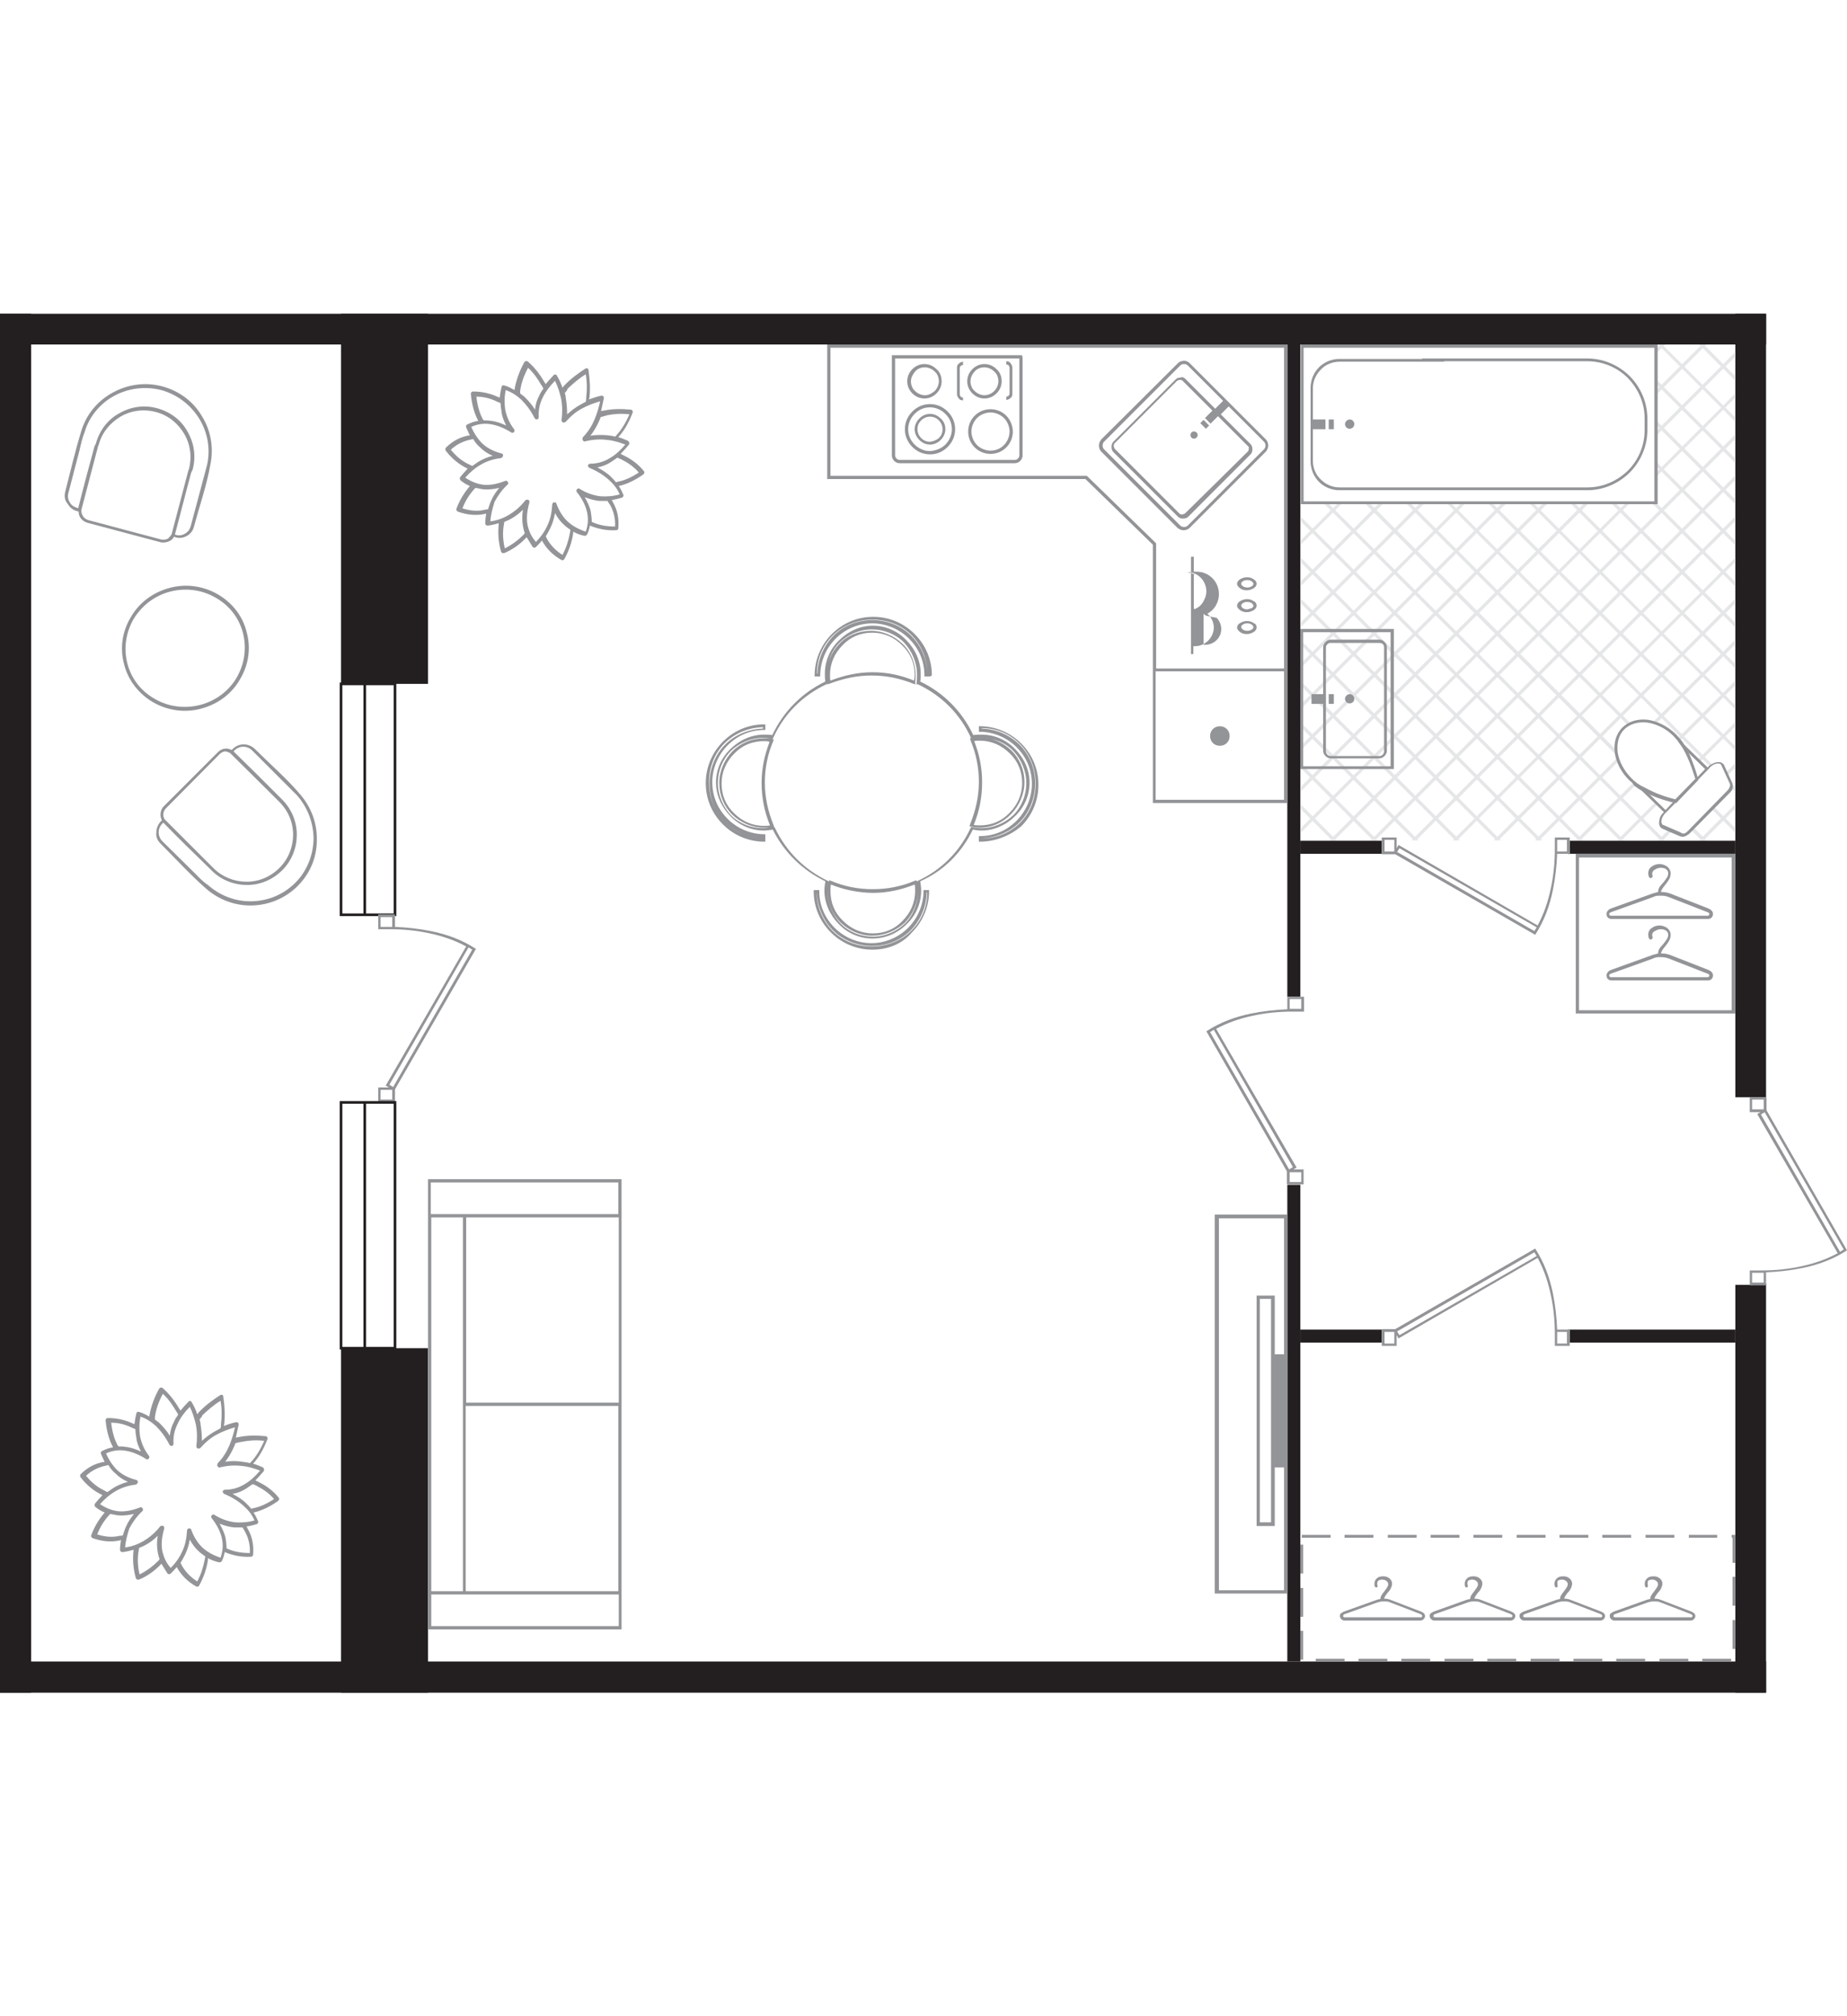 <?xml version="1.0" encoding="UTF-8"?> <!-- Generator: Adobe Illustrator 24.2.1, SVG Export Plug-In . SVG Version: 6.00 Build 0) --> <svg xmlns="http://www.w3.org/2000/svg" xmlns:xlink="http://www.w3.org/1999/xlink" id="Слой_1" x="0px" y="0px" viewBox="0 0 397 433" style="enable-background:new 0 0 397 433;" xml:space="preserve"> <style type="text/css"> .st0{fill:#929497;} .st1{fill-rule:evenodd;clip-rule:evenodd;fill:#231F20;} .st2{fill:none;stroke:#231F20;stroke-width:0.567;stroke-miterlimit:22.926;} .st3{fill-rule:evenodd;clip-rule:evenodd;fill:#929497;} .st4{clip-path:url(#SVGID_2_);fill:#E5E6E7;} .st5{clip-path:url(#SVGID_2_);fill-rule:evenodd;clip-rule:evenodd;fill:#E5E6E7;} </style> <g> <g> <path class="st0" d="M187.5,204c-3.3,0-6.5-1.3-8.9-3.7c-2.4-2.4-3.7-5.5-3.7-8.9v-0.2h1.2v0.2c0,3.1,1.2,5.8,3.3,7.9 c2.1,2.1,5,3.3,7.9,3.3s5.8-1.2,7.9-3.3c2.1-2.1,3.3-5,3.3-7.9v-0.2h1.2v0.2c0,3.3-1.3,6.5-3.7,8.9C194,202.7,190.9,204,187.5,204 z M175.5,191.7c0.1,3.2,1.3,6,3.4,8.2c2.3,2.3,5.3,3.4,8.5,3.4s6.3-1.2,8.5-3.4c2.3-2.3,3.4-5.2,3.4-8.2h-0.1 c-0.1,3.1-1.3,5.9-3.4,8.1c-2.3,2.3-5.3,3.4-8.4,3.4s-6.2-1.2-8.4-3.4C176.9,197.7,175.7,194.7,175.5,191.7L175.5,191.7z M187.5,201.6c-2.7,0-5.3-1.1-7.2-3.1c-1.9-1.9-3.1-4.5-3.1-7.2c0-0.7,0.1-1.3,0.2-2c-5-2.4-8.9-6.3-11.3-11.1 c-0.7,0.1-1.2,0.2-1.9,0.2c-2.7,0-5.3-1.1-7.2-3.1c-1.9-1.9-3.1-4.5-3.1-7.2s1.1-5.3,3.1-7.2c1.9-1.9,4.5-3.1,7.2-3.1 c0.6,0,1.2,0,1.8,0.1c2.4-5.1,6.4-9.1,11.4-11.5c-0.1-0.6-0.1-1.1-0.1-1.7c0-2.7,1.1-5.3,3.1-7.2c1.9-1.9,4.5-3.1,7.2-3.1 s5.3,1.1,7.2,3.1c1.9,1.9,3.1,4.5,3.1,7.2c0,0.6,0,1.1-0.1,1.7c5,2.4,9,6.4,11.4,11.5c0.6-0.1,1.1-0.1,1.8-0.1 c2.7,0,5.3,1.1,7.2,3.1c1.9,1.9,3.1,4.5,3.1,7.2s-1.1,5.3-3.1,7.2c-1.9,1.9-4.5,3.1-7.2,3.1c-0.7,0-1.2-0.1-1.9-0.2 c-2.4,5-6.3,8.9-11.3,11.1c0.1,0.7,0.2,1.3,0.2,2c0,2.7-1.1,5.3-3.1,7.2C192.8,200.6,190.2,201.6,187.5,201.6z M166.5,177.7 l0.1,0.2c2.4,5,6.3,8.9,11.3,11.3l0.2,0.1v0.2c-0.1,0.7-0.2,1.3-0.2,2c0,2.6,1.1,5.1,2.8,6.9c1.8,1.8,4.3,2.8,6.9,2.8 c2.6,0,5.1-1.1,6.9-2.8c1.8-1.8,2.8-4.3,2.8-6.9c0-0.7-0.1-1.3-0.2-2v-0.2l0.2-0.1c5-2.3,9-6.3,11.3-11.3l0.1-0.2h0.2 c0.7,0.1,1.3,0.2,2,0.2c2.6,0,5.1-1.1,6.9-2.8c1.8-1.8,2.8-4.3,2.8-6.9c0-2.6-1.1-5.1-2.8-6.9c-1.7-1.8-4.3-2.8-6.9-2.8 c-0.7,0-1.2,0.1-1.9,0.2h-0.2l-0.1-0.2c-2.3-5.1-6.3-9.1-11.4-11.5L197,147v-0.3c0.1-0.6,0.1-1.2,0.1-1.8c0-2.6-1.1-5.1-2.8-6.9 c-1.8-1.8-4.3-2.8-6.9-2.8s-5.1,1.1-6.9,2.8c-1.8,1.8-2.8,4.3-2.8,6.9c0,0.6,0,1.2,0.1,1.8v0.2l-0.2,0.1 c-5.1,2.4-9.1,6.4-11.4,11.5l-0.1,0.2h-0.2c-0.6-0.1-1.2-0.2-1.9-0.2c-2.6,0-5.1,1.1-6.9,2.8c-1.8,1.8-2.8,4.3-2.8,6.9 c0,2.6,1.1,5.1,2.8,6.9c1.8,1.8,4.3,2.8,6.9,2.8c0.7,0,1.3-0.1,2-0.2L166.5,177.7L166.5,177.7z M187.5,201c-2.6,0-5-1.1-6.8-2.8 c-1.8-1.8-2.8-4.2-2.8-6.8c0-0.7,0.1-1.2,0.2-1.9l0.1-0.4l0.4,0.1c2.8,1.2,5.8,1.8,9,1.8s6.2-0.6,9-1.8l0.4-0.1l0.1,0.4 c0.1,0.7,0.2,1.2,0.2,1.9c0,2.6-1.1,5-2.8,6.8C192.5,200,190,201,187.5,201z M178.6,190c-0.1,0.5-0.1,1.1-0.1,1.4 c0,2.5,0.9,4.7,2.7,6.4c1.7,1.7,3.9,2.7,6.4,2.7c2.5,0,4.7-0.9,6.4-2.7c1.7-1.7,2.7-3.9,2.7-6.4c0-0.5,0-1.1-0.1-1.4 c-2.8,1.1-5.8,1.8-8.9,1.8C184.6,191.8,181.3,191.1,178.6,190z M210.6,180.8h-0.2v-1.2h0.2c3.1,0,5.8-1.2,7.9-3.3s3.3-5,3.3-7.9 c0-3.1-1.2-5.8-3.3-7.9c-2.1-2.1-5-3.3-7.9-3.3h-0.2v-1.2h0.2c3.3,0,6.5,1.3,8.9,3.7c2.4,2.4,3.7,5.5,3.7,8.9 c0,3.3-1.3,6.5-3.7,8.9C217.1,179.5,214,180.8,210.6,180.8z M211,180.1L211,180.1c3.2,0,6-1.2,8.2-3.3c2.3-2.3,3.4-5.3,3.4-8.5 s-1.2-6.3-3.4-8.5c-2.3-2.3-5.2-3.4-8.2-3.4v0.1c3.1,0.1,5.9,1.3,8.1,3.4c2.3,2.3,3.4,5.3,3.4,8.4s-1.2,6.2-3.4,8.4 C216.9,178.8,214,180,211,180.1z M164.5,180.8h-0.2c-3.3,0-6.5-1.3-8.9-3.7c-2.4-2.4-3.7-5.5-3.7-8.9c0-3.3,1.3-6.5,3.7-8.9 c2.4-2.4,5.5-3.7,8.9-3.7h0.2v1.2h-0.2c-3.1,0-5.8,1.2-7.9,3.3c-2.1,2.1-3.3,5-3.3,7.9c0,3.1,1.2,5.8,3.3,7.9 c2.1,2.1,5,3.3,7.9,3.3h0.2V180.8z M164,156.2c-3.2,0.1-6,1.3-8.2,3.4c-2.3,2.3-3.4,5.3-3.4,8.5s1.2,6.2,3.4,8.5 c2.3,2.3,5.2,3.4,8.2,3.4v0.1c-3.1-0.1-5.9-1.3-8.1-3.4c-2.3-2.3-3.4-5.3-3.4-8.4s1.2-6.2,3.4-8.4c2.1-2.1,5.1-3.3,8.1-3.4V156.2z M210.6,177.8c-0.6,0-1.2-0.1-1.8-0.2l-0.4-0.1l0.1-0.4c1.2-3,1.9-5.9,1.9-9.2c0-3.1-0.6-6-1.8-8.9l-0.1-0.4l0.4-0.1 c0.6-0.1,1.1-0.1,1.7-0.1c2.6,0,5,1.1,6.8,2.8c1.8,1.8,2.8,4.2,2.8,6.8c0,2.6-1.1,5-2.8,6.8C215.6,176.7,213.2,177.8,210.6,177.8z M209.3,177.2c0.5,0.1,0.9,0.1,1.3,0.1c2.5,0,4.7-0.9,6.4-2.7c1.7-1.7,2.7-3.9,2.7-6.4s-0.9-4.7-2.7-6.4c-1.7-1.7-3.9-2.7-6.4-2.7 c-0.5,0-0.9,0-1.2,0.1c1.1,2.8,1.7,5.7,1.7,8.8C211.1,171.3,210.5,174.3,209.3,177.2z M164.2,177.8c-2.6,0-5-1.1-6.8-2.8 c-1.8-1.8-2.8-4.2-2.8-6.8c0-2.6,1.1-5,2.8-6.8c1.8-1.8,4.2-2.8,6.8-2.8c0.6,0,1.1,0,1.7,0.1l0.4,0.1l-0.1,0.4 c-1.2,2.8-1.8,5.8-1.8,8.9c0,3.2,0.7,6.3,1.9,9.2l0.1,0.4l-0.4,0.1C165.5,177.8,164.8,177.8,164.2,177.8z M164.2,159.2 c-2.5,0-4.7,0.9-6.4,2.7c-1.7,1.7-2.7,3.9-2.7,6.4s0.9,4.7,2.7,6.4c1.7,1.7,3.9,2.7,6.4,2.7c0.5,0,0.9,0,1.3-0.1 c-1.2-3-1.8-5.9-1.8-9.1c0-3.1,0.6-5.9,1.7-8.8C165.2,159.2,164.7,159.2,164.2,159.2z M196.8,147l-0.4-0.1c-3-1.2-5.9-1.8-9.1-1.8 c-3.2,0-6.2,0.7-9.1,1.8l-0.4,0.1l-0.1-0.4c-0.1-0.6-0.1-1.1-0.1-1.5c0-2.6,1.1-5,2.8-6.8c1.7-1.8,4.2-2.8,6.8-2.8 c2.6,0,5,1.1,6.8,2.8c1.8,1.7,2.8,4.2,2.8,6.8c0,0.6,0,1.1-0.1,1.5L196.8,147z M187.5,144.4c3.2,0,6,0.6,9,1.8 c0-0.4,0.1-0.8,0.1-1.2c0-2.5-0.9-4.7-2.7-6.4c-1.7-1.7-3.9-2.7-6.4-2.7c-2.5,0-4.7,0.9-6.4,2.7c-1.7,1.7-2.7,3.9-2.7,6.4 c0,0.5,0,0.8,0.1,1.2C181.3,145.1,184.4,144.4,187.5,144.4z M199.9,145.3h-1.2v-0.2c0-3.1-1.2-5.8-3.3-7.9s-5-3.3-7.9-3.3 c-3,0-5.8,1.2-7.9,3.3s-3.3,5-3.3,7.9v0.2h-1.2v-0.2c0-3.3,1.3-6.5,3.7-8.9c2.4-2.4,5.5-3.7,8.9-3.7s6.5,1.3,8.9,3.7 c2.4,2.4,3.7,5.5,3.7,8.9L199.9,145.3L199.9,145.3z M199.3,144.7L199.3,144.7c0-3.2-1.2-6-3.3-8.2c-2.3-2.3-5.3-3.4-8.5-3.4 c-3.2,0-6.2,1.2-8.5,3.4c-2.3,2.3-3.4,5.2-3.4,8.2h0.1c0.1-3.1,1.3-5.9,3.4-8.1c2.3-2.3,5.3-3.4,8.4-3.4c3.2,0,6.2,1.2,8.4,3.4 S199.3,141.8,199.3,144.7z"></path> </g> </g> <polygon class="st1" points="92,146.9 92,67.4 73.3,67.4 73.3,146.9 92,146.9 "></polygon> <path class="st2" d="M84.9,146.9v49.6h-6.5v-49.6H84.9L84.9,146.9z M73.3,146.9v49.6h5.1v-49.6H73.3L73.3,146.9z"></path> <path class="st0" d="M84.5,233.5l17-29.5l-0.8-0.5l-17,29.5L84.5,233.5L84.5,233.5z M84.9,196.7v2.4c2.6,0.1,5.2,0.4,7.7,0.9 c3.5,0.7,6.7,1.9,9.5,3.7l0.2,0.1l-0.1,0.2L84.9,234v2.8h-3.6v-3.2h2.3l-0.7-0.4l17.3-29.9c-2.4-1.3-5-2.2-7.8-2.8 c-2.7-0.6-5.6-0.9-8.6-0.9h-2.5v-3.2h3.6V196.7L84.9,196.7z M84.3,199.1V197h-2.5v2.1c0.6,0,1.3,0,1.9,0H84.3L84.3,199.1z M84.3,236.2v-2.1h-2.5v2.1H84.3L84.3,236.2z"></path> <path class="st2" d="M84.9,236.8v52.8h-6.5v-52.8H84.9L84.9,236.8z M73.3,236.8v52.8h5.1v-52.8H73.3L73.3,236.8z"></path> <polygon class="st1" points="92,363.6 92,289.6 73.3,289.6 73.3,363.6 92,363.6 "></polygon> <polygon class="st1" points="379.6,74 0,74 0,67.4 379.6,67.4 379.6,74 "></polygon> <polygon class="st1" points="373,235.7 373,67.4 379.6,67.4 379.6,235.7 373,235.7 "></polygon> <polygon class="st1" points="379.6,363.6 0,363.6 0,356.9 379.6,356.9 379.6,363.6 "></polygon> <polygon class="st1" points="373,363.6 373,276 379.6,276 379.6,363.6 373,363.6 "></polygon> <path class="st0" d="M379.3,238.9l17,29.5l-0.8,0.5l-17-29.5L379.3,238.9L379.3,238.9z M379.6,275.7v-2.4c2.6-0.1,5.2-0.4,7.7-0.9 c3.5-0.7,6.7-1.9,9.5-3.7l0.2-0.1l-0.1-0.2l-17.2-29.9v-2.8h-3.6v3.2h2.3l-0.7,0.4l17.3,29.9c-2.4,1.3-5,2.2-7.8,2.8 c-2.7,0.6-5.6,0.9-8.6,0.9h-2.5v3.2h3.6V275.7L379.6,275.7z M379.1,273.4v2.1h-2.5v-2.1c0.6,0,1.3,0,1.9,0H379.1L379.1,273.4z M379.1,236.2v2.1h-2.5v-2.1H379.1L379.1,236.2z"></path> <polygon class="st1" points="279.5,356.9 276.7,356.9 276.7,254.5 279.5,254.5 279.5,356.9 "></polygon> <polygon class="st1" points="279.5,214.1 276.7,214.1 276.7,74 279.5,74 279.5,214.1 "></polygon> <path class="st0" d="M277.1,251.2l-17-29.5l0.8-0.5l17,29.5L277.1,251.2L277.1,251.2z M276.7,214.4v2.4c-2.6,0.1-5.2,0.4-7.7,0.9 c-3.5,0.7-6.7,1.9-9.5,3.7l-0.2,0.1l0.1,0.2l17.2,29.9v2.8h3.6v-3.2H278l0.7-0.4L261.4,221c2.4-1.3,5-2.2,7.8-2.8 c2.7-0.6,5.6-0.9,8.6-0.9h2.5v-3.2h-3.6V214.4L276.7,214.4z M277.2,216.7v-2.1h2.5v2.1c-0.6,0-1.3,0-1.9,0H277.2L277.2,216.7z M277.2,253.9v-2.1h2.5v2.1H277.2L277.2,253.9z"></path> <polygon class="st1" points="337.4,288.4 337.4,285.6 373,285.6 373,288.4 337.4,288.4 "></polygon> <polygon class="st1" points="279.5,288.4 279.5,285.6 297,285.6 297,288.4 279.5,288.4 "></polygon> <path class="st0" d="M300.3,286l29.5-17l0.5,0.8l-29.5,17L300.3,286L300.3,286z M337.1,285.6h-2.4c-0.1-2.6-0.4-5.2-0.9-7.7 c-0.7-3.5-1.9-6.7-3.7-9.5l-0.1-0.2l-0.2,0.1l-29.9,17.2H297v3.6h3.2v-2.3l0.4,0.7l29.9-17.3c1.3,2.4,2.2,5,2.8,7.8 c0.6,2.7,0.9,5.6,0.9,8.6v2.5h3.2v-3.6H337.1L337.1,285.6z M334.7,286.1h2.1v2.5h-2.1c0-0.6,0-1.3,0-1.9V286.1L334.7,286.1z M297.6,286.1h2.1v2.5h-2.1V286.1L297.6,286.1z"></path> <polygon class="st1" points="337.4,180.6 337.4,183.4 373,183.4 373,180.6 337.4,180.6 "></polygon> <polygon class="st1" points="279.5,180.6 279.5,183.4 297,183.4 297,180.6 279.5,180.6 "></polygon> <path class="st0" d="M300.3,183l29.5,17l0.5-0.8l-29.5-17L300.3,183L300.3,183z M337.1,183.4h-2.4c-0.1,2.6-0.4,5.2-0.9,7.7 c-0.7,3.5-1.9,6.7-3.7,9.5l-0.1,0.2l-0.2-0.1l-29.9-17.2H297v-3.6h3.2v2.3l0.4-0.7l29.9,17.3c1.3-2.4,2.2-5,2.8-7.8 c0.6-2.7,0.9-5.6,0.9-8.6v-2.5h3.2v3.6H337.1L337.1,183.4z M334.7,182.9h2.1v-2.5h-2.1c0,0.6,0,1.3,0,1.9V182.9L334.7,182.9z M297.6,182.9h2.1v-2.5h-2.1V182.9L297.6,182.9z"></path> <polygon class="st1" points="0,363.6 0,67.4 6.7,67.4 6.7,363.6 0,363.6 "></polygon> <path class="st3" d="M264.3,158.1c0,1.2-0.9,2.1-2.1,2.1c-1.2,0-2.1-0.9-2.1-2.1c0-1.2,0.9-2.1,2.1-2.1 C263.4,156,264.3,156.9,264.3,158.1L264.3,158.1z M178.5,102.2h55.1l14.9,14.5v26.9H276V74.7h-97.5V102.2L178.5,102.2z M276,171.8 v-27.6h-27.6v27.6H276L276,171.8z M276.7,144.3v28.2h-28.9v-28.2v-0.7V117l-14.5-14.1h-26.9h-28.6V74h98.9v69.6v0.3V144.3 L276.7,144.3z M217.6,79v5.6c0,0.4-0.1,0.7-0.4,0.9c-0.2,0.2-0.6,0.4-0.9,0.4v-0.7c0.2,0,0.3-0.1,0.5-0.2c0.1-0.1,0.2-0.3,0.2-0.5 V79c0-0.2-0.1-0.3-0.2-0.5c-0.1-0.1-0.3-0.2-0.5-0.2v-0.7c0.4,0,0.7,0.1,0.9,0.4C217.5,78.4,217.6,78.7,217.6,79L217.6,79z M219.8,76.6v21.2c0,0.5-0.2,0.9-0.5,1.2c-0.3,0.3-0.7,0.5-1.2,0.5h-24.7c-0.5,0-0.9-0.2-1.2-0.5c-0.3-0.3-0.5-0.7-0.5-1.2V76.3h28 V76.6L219.8,76.6z M219.1,90.6V77h-26.7v20.8c0,0.3,0.1,0.5,0.3,0.7c0.2,0.2,0.4,0.3,0.7,0.3h24.7c0.3,0,0.5-0.1,0.7-0.3 c0.2-0.2,0.3-0.4,0.3-0.7V90.6L219.1,90.6z M217.7,92.7c0,1.3-0.5,2.5-1.4,3.4c-0.9,0.9-2.1,1.4-3.4,1.4c-1.3,0-2.5-0.5-3.4-1.4 c-0.9-0.9-1.4-2.1-1.4-3.4c0-1.3,0.5-2.5,1.4-3.4c0.9-0.9,2.1-1.4,3.4-1.4s2.5,0.5,3.4,1.4C217.1,90.1,217.7,91.4,217.7,92.7 L217.7,92.7z M215.3,81.9c0,1-0.4,1.9-1.1,2.6c-0.7,0.7-1.6,1.1-2.6,1.1c-1,0-1.9-0.4-2.6-1.1c-0.7-0.7-1.1-1.6-1.1-2.6 c0-1,0.4-1.9,1.1-2.6c0.7-0.7,1.6-1.1,2.6-1.1c1,0,1.9,0.4,2.6,1.1C214.9,79.9,215.3,80.8,215.3,81.9L215.3,81.9z M213.7,84 c0.5-0.5,0.9-1.3,0.9-2.1c0-0.8-0.3-1.6-0.9-2.1c-0.5-0.5-1.3-0.9-2.1-0.9s-1.6,0.3-2.1,0.9c-0.5,0.5-0.9,1.3-0.9,2.1 c0,0.8,0.3,1.6,0.9,2.1c0.5,0.5,1.3,0.9,2.1,0.9C212.4,84.9,213.2,84.5,213.7,84L213.7,84z M202.4,81.9c0,1-0.4,1.9-1.1,2.6 c-0.7,0.7-1.6,1.1-2.6,1.1c-1,0-1.9-0.4-2.6-1.1c-0.7-0.7-1.1-1.6-1.1-2.6c0-1,0.4-1.9,1.1-2.6c0.7-0.7,1.6-1.1,2.6-1.1 c1,0,1.9,0.4,2.6,1.1C202,79.9,202.4,80.8,202.4,81.9L202.4,81.9z M200.9,84c0.5-0.5,0.9-1.3,0.9-2.1c0-0.8-0.3-1.6-0.9-2.1 c-0.5-0.5-1.3-0.9-2.1-0.9c-0.8,0-1.6,0.3-2.1,0.9s-0.9,1.3-0.9,2.1c0,0.8,0.3,1.6,0.9,2.1c0.5,0.5,1.3,0.9,2.1,0.9 C199.6,84.9,200.3,84.5,200.9,84L200.9,84z M205.3,92.2c0,1.5-0.6,2.8-1.6,3.8c-1,1-2.3,1.6-3.8,1.6c-1.5,0-2.8-0.6-3.8-1.6 c-1-1-1.6-2.3-1.6-3.8c0-1.5,0.6-2.8,1.6-3.8c1-1,2.3-1.6,3.8-1.6c1.5,0,2.8,0.6,3.8,1.6C204.7,89.4,205.3,90.7,205.3,92.2 L205.3,92.2z M203.2,95.5c0.8-0.8,1.4-2,1.4-3.3c0-1.3-0.5-2.4-1.4-3.3c-0.8-0.8-2-1.4-3.3-1.4c-1.3,0-2.4,0.5-3.3,1.4 c-0.8,0.8-1.4,2-1.4,3.3c0,1.3,0.5,2.4,1.4,3.3c0.8,0.8,2,1.4,3.3,1.4C201.2,96.8,202.4,96.3,203.2,95.5L203.2,95.5z M203.2,92.2 c0,0.9-0.4,1.7-1,2.3c-0.6,0.6-1.4,1-2.3,1c-0.9,0-1.7-0.4-2.3-1c-0.6-0.6-1-1.4-1-2.3c0-0.9,0.4-1.7,1-2.3c0.6-0.6,1.4-1,2.3-1 c0.9,0,1.7,0.4,2.3,1C202.9,90.5,203.2,91.3,203.2,92.2L203.2,92.2z M201.8,94.1c0.5-0.5,0.8-1.1,0.8-1.9c0-0.7-0.3-1.4-0.8-1.9 c-0.5-0.5-1.1-0.8-1.9-0.8c-0.7,0-1.4,0.3-1.9,0.8c-0.5,0.5-0.8,1.1-0.8,1.9c0,0.7,0.3,1.4,0.8,1.9c0.5,0.5,1.1,0.8,1.9,0.8 C200.7,94.8,201.3,94.5,201.8,94.1L201.8,94.1z M215.8,95.6c0.7-0.7,1.2-1.8,1.2-2.9c0-1.1-0.5-2.2-1.2-2.9 c-0.7-0.7-1.8-1.2-2.9-1.2c-1.1,0-2.2,0.5-2.9,1.2c-0.7,0.7-1.2,1.8-1.2,2.9c0,1.1,0.5,2.2,1.2,2.9c0.7,0.7,1.8,1.2,2.9,1.2 C214,96.8,215,96.4,215.8,95.6L215.8,95.6z M207,86c-0.4,0-0.7-0.1-0.9-0.4c-0.2-0.2-0.4-0.6-0.4-0.9V79c0-0.4,0.1-0.7,0.4-0.9 c0.2-0.2,0.6-0.4,0.9-0.4v0.7c-0.2,0-0.3,0.1-0.5,0.2c-0.1,0.1-0.2,0.3-0.2,0.5v5.6c0,0.2,0.1,0.3,0.2,0.5c0.1,0.1,0.3,0.2,0.5,0.2 V86L207,86z M255.7,78l16.4,16.4c0.3,0.3,0.5,0.8,0.5,1.3c0,0.5-0.2,0.9-0.5,1.3l-16.4,16.4c-0.3,0.3-0.8,0.5-1.3,0.5 c-0.5,0-0.9-0.2-1.3-0.5l-16.4-16.4c-0.3-0.3-0.5-0.8-0.5-1.3c0-0.5,0.2-0.9,0.5-1.3L253.2,78c0.3-0.3,0.8-0.5,1.3-0.5 S255.4,77.7,255.7,78L255.7,78z M254.8,81.4l6.4,6.4l1.7-1.7l-7.6-7.6c-0.2-0.2-0.5-0.3-0.8-0.3c-0.3,0-0.6,0.1-0.8,0.3l-16.4,16.4 c-0.2,0.2-0.3,0.5-0.3,0.8c0,0.3,0.1,0.6,0.3,0.8l16.4,16.4c0.2,0.2,0.5,0.3,0.8,0.3c0.3,0,0.6-0.1,0.8-0.3l16.4-16.4 c0.2-0.2,0.3-0.5,0.3-0.8c0-0.3-0.1-0.6-0.3-0.8l-7.6-7.6l-1.7,1.7l6.4,6.4c0.3,0.3,0.4,0.7,0.4,1.1s-0.1,0.8-0.4,1.1l-13.4,13.4 c-0.3,0.3-0.7,0.4-1.1,0.4s-0.8-0.1-1.1-0.4l-13.9-13.9c-0.3-0.3-0.4-0.7-0.4-1.1c0-0.4,0.1-0.8,0.4-1.1l13.4-13.4 c0.3-0.3,0.7-0.4,1.1-0.4C254.1,80.9,254.5,81.1,254.8,81.4L254.8,81.4z M268.2,95.8l-6.4-6.4l-1.6,1.6l-1.2-1.2l1.6-1.6l-6.4-6.4 c-0.2-0.2-0.4-0.2-0.6-0.2c-0.2,0-0.4,0.1-0.6,0.2l-13.4,13.4c-0.2,0.2-0.2,0.4-0.2,0.6c0,0.2,0.1,0.4,0.2,0.6l13.9,13.9 c0.2,0.2,0.4,0.2,0.6,0.2s0.4-0.1,0.6-0.2L268.2,97c0.2-0.2,0.2-0.4,0.2-0.6C268.5,96.1,268.4,95.9,268.2,95.8L268.2,95.8z M257.2,92.9c0.3,0.3,0.3,0.8,0,1.1c-0.3,0.3-0.8,0.3-1.1,0c-0.3-0.3-0.3-0.8,0-1.1C256.4,92.6,256.8,92.6,257.2,92.9L257.2,92.9z M258.7,90.2l1.2,1.2l-0.7,0.7l-1.2-1.2L258.7,90.2L258.7,90.2z M256.6,119.7v3.1c0.2,0,0.4,0,0.6,0c1.3,0,2.5,0.5,3.4,1.4 c0.9,0.9,1.4,2.1,1.4,3.4c0,1-0.3,1.9-0.8,2.7c-0.4,0.6-1,1.2-1.7,1.5l0.2,0.2c0.7,0.7,1.2,1.7,1.2,2.8c0,1.1-0.5,2.1-1.2,2.8 c-0.7,0.7-1.7,1.2-2.8,1.2c-0.1,0-0.2,0-0.4,0v1.7H256v-20.9H256.6L256.6,119.7z M270.1,125.4c0,0.4-0.3,0.8-0.7,1 c-0.4,0.2-0.8,0.4-1.4,0.4c-0.5,0-1-0.1-1.4-0.4c-0.4-0.3-0.7-0.6-0.7-1c0-0.4,0.3-0.8,0.7-1c0.4-0.2,0.8-0.4,1.4-0.4 c0.5,0,1,0.1,1.4,0.4C269.9,124.7,270.1,125,270.1,125.4L270.1,125.4z M270.1,134.8c0,0.4-0.3,0.8-0.7,1c-0.4,0.2-0.8,0.4-1.4,0.4 c-0.5,0-1-0.1-1.4-0.4c-0.4-0.3-0.7-0.6-0.7-1c0-0.4,0.3-0.8,0.7-1c0.4-0.2,0.8-0.4,1.4-0.4c0.5,0,1,0.1,1.4,0.4 C269.9,134,270.1,134.3,270.1,134.8L270.1,134.8z M269.1,135.2c0.2-0.1,0.3-0.3,0.3-0.5c0-0.2-0.1-0.3-0.3-0.5 c-0.3-0.2-0.6-0.3-1-0.3c-0.4,0-0.8,0.1-1,0.3c-0.2,0.1-0.3,0.3-0.3,0.5c0,0.2,0.1,0.3,0.3,0.5c0.3,0.2,0.6,0.3,1,0.3 C268.5,135.5,268.8,135.4,269.1,135.2L269.1,135.2z M270.1,130.1c0,0.4-0.3,0.8-0.7,1c-0.4,0.2-0.8,0.4-1.4,0.4 c-0.5,0-1-0.1-1.4-0.4c-0.4-0.3-0.7-0.6-0.7-1c0-0.4,0.3-0.8,0.7-1c0.4-0.2,0.8-0.4,1.4-0.4c0.5,0,1,0.1,1.4,0.4 C269.9,129.3,270.1,129.7,270.1,130.1L270.1,130.1z M269.1,130.6c0.2-0.1,0.3-0.3,0.3-0.5c0-0.2-0.1-0.3-0.3-0.5 c-0.3-0.2-0.6-0.3-1-0.3c-0.4,0-0.8,0.1-1,0.3c-0.2,0.1-0.3,0.3-0.3,0.5c0,0.2,0.1,0.3,0.3,0.5c0.3,0.2,0.6,0.3,1,0.3 C268.5,130.8,268.8,130.7,269.1,130.6L269.1,130.6z M269.1,125.9c0.2-0.1,0.3-0.3,0.3-0.5c0-0.2-0.1-0.3-0.3-0.5 c-0.3-0.2-0.6-0.3-1-0.3c-0.4,0-0.8,0.1-1,0.3c-0.2,0.1-0.3,0.3-0.3,0.5c0,0.2,0.1,0.3,0.3,0.5c0.3,0.2,0.6,0.3,1,0.3 C268.5,126.2,268.8,126.1,269.1,125.9L269.1,125.9z M258.9,132L258.9,132L258.9,132L258.9,132L258.9,132L258.9,132L258.9,132 L258.9,132L258.9,132l-0.1-0.1l0,0l0,0l0,0l0,0l0,0l0,0l0,0l0,0l0,0l0,0l0,0l0,0l0,0l0,0l0,0l0,0l0,0l0,0v0l0,0l0,0l0,0l0,0l0,0l0,0 l0,0l0,0l0,0l0,0l0,0l0,0l0,0l0,0l0,0l0,0l0,0v0l0,0l0,0l0,0l0,0l0,0l0,0l0,0l0,0l0,0v0l0,0l0,0l0,0l0,0l0,0l0,0l0,0l0,0h0l0,0l0,0 l0,0l0,0l0,0l0,0l0,0l0,0l0,0l0,0h0l0,0l0,0l-0.1,0l0,0h0l0,0l0,0l0,0l0,0l0,0l0,0l0,0l0,0l0,0l0,0l0,0l0,0l0,0l0,0h0l0,0l0,0l0,0 l0,0l0,0l0,0l0,0l0,0l0,0l0,0l0,0l0,0h0l0,0l0,0l0,0h0l0,0l0,0l0,0l0,0l0,0l0,0l0,0l0,0l0,0l0,0h0l0,0l0,0l0,0h0l0,0l0,0l0,0l0,0 l0,0l0,0h0l0,0l0,0l0,0h0l0,0l0,0l0,0h0l0,0l0,0h0h0l0,0l0,0h0h0h0l0,0h0h0h0h0h0h0h0h0l0,0h0h0h0l0,0h0l0,0h0l0,0h0v0h0l0,0h0v0h0 l0,0l0,0l0,0l0,0l0,0l0,0l0,0l0,0l0,0l0,0v0h0v0h0v0l0,0v0h0v0v6.6c0.1,0,0.2,0,0.4,0c0.9,0,1.8-0.4,2.4-1c0.6-0.6,1-1.4,1-2.4 c0-0.9-0.4-1.8-1-2.4C259.2,132.3,259,132.2,258.9,132L258.9,132z M256.6,123.5v7.3l0,0l0,0l0,0h0l0,0v0h0v0h0v0h0v0h0h0l0,0h0l0,0 h0l0,0h0l0,0l0,0h0v0h0l0,0h0h0h0l0,0h0h0h0l0,0h0h0h0l0,0h0h0h0h0h0h0v0h0h0h0h0h0h0h0h0h0l0,0h0h0l0,0h0l0,0h0l0,0l0,0l0,0h0l0,0 l0,0l0,0h0l0,0l0,0l0,0l0,0l0,0l0,0l0,0l0,0l0,0l0,0h0l0,0l0,0l0,0h0l0,0l0,0l0,0l0,0l0,0l0,0l0,0l0,0l0,0l0,0l0,0l0,0l0,0l0,0h0 l0,0l0,0l0,0l0,0l0,0l0,0l0,0l0,0l0,0l0,0l0,0l0,0l0,0l0,0l0,0l0,0l0,0l0,0l0,0l0,0l0,0l0,0l0,0l0,0l0,0v0l0.1,0l0,0l0,0l0,0l0,0 l0,0l0,0l0,0l0,0l0,0l0,0h0l0.1,0l0,0l0,0l0,0l0,0l0,0l0,0l0,0l0,0l0,0l0,0l0,0l0,0h0l0,0l0,0l0,0l0,0l0,0l0,0l0,0l0,0l0,0l0,0l0,0 l0,0l0,0l0.1,0l0,0h0l0,0l0,0l0,0l0,0l0,0l0,0l0,0l0,0l0,0l0,0l0,0l0,0l0,0l0,0l0,0l0,0l0,0l0,0l0,0l0,0l0,0l0,0l0,0l0,0l0,0l0,0 l0,0l0,0l0,0l0,0l0,0l0,0c0.7-0.3,1.3-0.8,1.7-1.5c0.4-0.7,0.7-1.4,0.7-2.3c0-1.1-0.5-2.2-1.2-2.9c-0.8-0.8-1.8-1.2-2.9-1.2 C257.1,123.4,256.8,123.4,256.6,123.5L256.6,123.5z"></path> <path class="st0" d="M132.9,260.8h-32.8h-0.7h-6.8V254h40.3V260.8L132.9,260.8z M99.5,342.5L99.5,342.5l33.5,0v6.8H92.7v-6.8H99.5 L99.5,342.5z M133.6,341.8V302v-0.7v-39.8v-0.7v-7.5H92v7.5v0.7v80.3v0.7v7.5h0.3h41.3v-7.5V341.8L133.6,341.8z M132.9,302v39.8 h-32.8V302H132.9L132.9,302z M99.5,302v39.8h-6.8v-80.3h6.8v39.8V302L99.5,302z M100.2,261.5h32.8v39.8h-32.8V261.5L100.2,261.5z"></path> <path class="st0" d="M273.6,278.3h-3.5v49.5h3.9v-12.6h2v26.4h-14v-79.9h14v29.2h-2v-12.6H273.6L273.6,278.3z M276.3,260.9h-15.2 v81.4h15.6v-81.4H276.3L276.3,260.9z M270.8,279h2.4v48h-2.4V279L270.8,279z"></path> <path class="st0" d="M26.7,142.8c-1-3.6-0.4-7.2,1.4-10.2c1.7-3,4.6-5.3,8.3-6.3c3.6-1,7.3-0.4,10.3,1.3c3,1.7,5.4,4.5,6.3,8.1 c1,3.6,0.4,7.2-1.4,10.2c-1.7,3-4.6,5.3-8.3,6.3c-3.6,1-7.3,0.4-10.3-1.3C30,149.2,27.6,146.3,26.7,142.8L26.7,142.8z M34.5,181.2 c3.1,3.1,6.4,6.7,9.7,9.6c2.8,2.5,6.4,3.8,10,3.7c3.6-0.1,7.1-1.5,9.8-4.2c2.7-2.7,4.1-6.2,4.1-9.8c0.1-3.6-1.2-7.2-3.7-10 c-2.7-3.2-6.6-6.6-9.6-9.6c-0.6-0.6-1.5-1-2.4-1c-0.9,0-1.7,0.3-2.4,1l-0.2,0.2c-0.4-0.2-0.8-0.3-1.2-0.3c-0.7,0-1.3,0.3-1.8,0.8 l-11.6,11.6c-0.5,0.5-0.7,1.2-0.7,1.8c0,0.4,0.1,0.8,0.3,1.2l-0.2,0.2c-0.6,0.6-1,1.5-1,2.4C33.5,179.7,33.8,180.5,34.5,181.2 L34.5,181.2z M49.5,161.8l0.2,0.2l0,0l0,0l0,0l0,0l0,0l0,0l10.1,10l0.2,0.2c2,2,3,4.5,3,7.1c0,2.6-1,5.2-2.9,7.1c-2,2-4.5,3-7.1,3 c-2.6,0-5.2-1-7.1-2.9l-0.2-0.2l-2.8-2.8l-7.3-7.3l0,0l0,0l0,0l0,0l0,0l0,0l-0.2-0.2c-0.2-0.3-0.3-0.6-0.3-1c0-0.5,0.2-1,0.5-1.3 L47.2,162c0.4-0.4,0.9-0.6,1.3-0.6C48.9,161.5,49.2,161.6,49.5,161.8L49.5,161.8z M41.7,187.4l-6.8-6.7c-0.5-0.5-0.8-1.2-0.8-1.9 c0-0.7,0.3-1.4,0.8-1.9l0.2-0.2l0,0l0,0l0,0c3.2,3.3,6.5,6.5,9.8,9.7l0.2,0.2l0.2,0.2l0.2,0.2c2.1,2.1,4.9,3.1,7.6,3.1 c2.8,0,5.5-1.1,7.6-3.2c2.1-2.1,3.1-4.9,3.1-7.6c0-2.8-1.1-5.5-3.2-7.6l-0.2-0.2l-0.2-0.2l-0.2-0.2c-3.2-3.2-6.5-6.5-9.8-9.7l0,0 l0,0l0,0l0.2-0.2c0.5-0.5,1.2-0.8,1.9-0.8c0.7,0,1.4,0.3,1.9,0.8l9.6,9.6c2.4,2.7,3.6,6.1,3.6,9.5c-0.1,3.4-1.4,6.8-3.9,9.3 c-2.6,2.6-5.9,3.9-9.3,4c-3.4,0.1-6.8-1.1-9.5-3.5C43.6,189.4,42.6,188.3,41.7,187.4L41.7,187.4z M14,105.7c1.1-4.3,2.2-9,3.5-13.2 c1.1-3.6,3.6-6.5,6.8-8.2c3.1-1.7,6.9-2.3,10.6-1.3c3.7,1,6.7,3.3,8.5,6.4c1.9,3,2.6,6.8,1.8,10.5c-0.7,4.1-2.4,9.1-3.5,13.2 c-0.2,0.9-0.8,1.6-1.5,2c-0.7,0.4-1.6,0.6-2.5,0.3l-0.3-0.1c-0.2,0.4-0.5,0.7-0.9,0.9c-0.6,0.3-1.3,0.4-1.9,0.3l-15.8-4.2 c-0.7-0.2-1.2-0.6-1.6-1.2c-0.2-0.4-0.3-0.8-0.3-1.2l-0.3-0.1c-0.9-0.2-1.6-0.8-2-1.5C13.9,107.5,13.8,106.6,14,105.7L14,105.7z M36.8,114.9l0.1-0.2l0,0l0,0l0,0l0,0l0,0l0,0l3.6-13.7l0.1-0.2c0.7-2.7,0.3-5.4-1-7.6c-1.3-2.2-3.4-4-6.1-4.7 c-2.7-0.7-5.4-0.3-7.6,1c-2.2,1.3-4,3.4-4.7,6.1l-0.1,0.2l-1,3.8l-2.6,9.9l0,0l0,0l0,0l0,0l0,0l0,0l0,0.3c0,0.3,0.1,0.7,0.3,1 c0.2,0.4,0.6,0.7,1.1,0.9l15.8,4.2c0.5,0.1,1,0,1.4-0.2C36.4,115.4,36.6,115.2,36.8,114.9L36.8,114.9z M17.1,96.7l-2.4,9.2 c-0.2,0.7-0.1,1.4,0.3,2c0.3,0.6,0.9,1,1.6,1.2l0.2,0.1l0,0l0,0l0,0c1.1-4.4,2.3-8.9,3.5-13.3l0.1-0.2l0.1-0.2l0.1-0.2 c0.8-2.9,2.6-5.2,5-6.5c2.4-1.4,5.3-1.9,8.2-1.1c2.9,0.8,5.2,2.6,6.5,5c1.4,2.4,1.9,5.3,1.1,8.2l-0.1,0.2l-0.1,0.2l-0.1,0.2 c-1.2,4.4-2.3,8.9-3.5,13.3l0,0l0,0l0,0l0.2,0.1c0.7,0.2,1.4,0.1,2-0.3c0.6-0.3,1-0.9,1.2-1.6l3.5-13.1c0.8-3.5,0.1-7.1-1.7-10 c-1.8-2.9-4.6-5.1-8.1-6.1c-3.5-0.9-7.1-0.4-10.1,1.2c-3,1.6-5.4,4.4-6.4,7.8C17.7,94,17.4,95.4,17.1,96.7L17.1,96.7z M28.7,133 c-1.6,2.8-2.2,6.2-1.3,9.6c0.9,3.4,3.1,6,6,7.6c2.8,1.6,6.3,2.1,9.7,1.2c3.4-0.9,6.2-3.1,7.8-5.9c1.6-2.8,2.2-6.2,1.3-9.6 c-0.9-3.4-3.1-6-6-7.6c-2.8-1.6-6.3-2.1-9.7-1.2C33.1,128,30.4,130.2,28.7,133L28.7,133z"></path> <path class="st0" d="M26.9,332.4c1.5-0.2,2.8-0.7,4-1.4c1.3-0.8,2.5-1.8,3.5-3.1c0.2-0.2,0.5-0.2,0.7-0.1c0.2,0.1,0.2,0.3,0.2,0.5 c-0.5,1.8-0.7,3.4-0.4,4.9c0.3,1.3,0.8,2.5,1.8,3.6c1-1,1.8-2.1,2.4-3.4c0.7-1.4,1-2.9,1.1-4.6c0-0.3,0.2-0.5,0.5-0.5 c0.2,0,0.4,0.1,0.4,0.3c0.6,1.6,1.4,2.9,2.5,3.9c1,0.9,2.3,1.6,3.8,2.1c0.5-1.4,0.6-2.7,0.3-4.1c-0.3-1.5-1.1-3-2.2-4.4 c-0.2-0.2-0.1-0.5,0.1-0.7c0.2-0.1,0.4-0.1,0.5,0c1.4,0.9,2.9,1.4,4.4,1.6c1.4,0.1,2.8,0,4.2-0.4c-0.5-1.2-1.3-2.2-2.3-3.1 c-1.1-1-2.5-1.9-4.2-2.6c-0.2-0.1-0.4-0.4-0.3-0.6c0.1-0.2,0.3-0.3,0.5-0.3c1.5,0,2.9-0.4,4.2-1.2c1.2-0.7,2.3-1.7,3.3-2.9 c-1.3-0.5-2.6-0.9-3.9-1c-1.5-0.2-3.1-0.1-4.7,0.3c-0.3,0.1-0.5-0.1-0.6-0.4c0-0.2,0-0.3,0.1-0.5c1.1-1.1,1.9-2.4,2.5-3.8 c0.5-1.2,0.9-2.5,1.2-3.9c-1.4,0.4-2.7,0.9-3.8,1.5c-1.4,0.7-2.5,1.7-3.6,2.9c-0.2,0.2-0.5,0.2-0.7,0.1c-0.1-0.1-0.2-0.3-0.2-0.4 c0.2-1.6,0.2-3.2-0.1-4.7c-0.3-1.3-0.7-2.6-1.3-3.8c-1.1,1.1-2,2.3-2.6,3.6c-0.7,1.4-1,2.8-0.9,4.3c0,0.3-0.2,0.5-0.4,0.5 c-0.2,0-0.4-0.1-0.5-0.3c-0.8-1.6-1.8-2.9-2.9-4c-1-0.9-2.1-1.6-3.3-2c-0.3,1.5-0.3,2.9-0.1,4.2c0.3,1.5,0.9,2.9,1.9,4.2 c0.2,0.2,0.1,0.5-0.1,0.7c-0.2,0.1-0.4,0.1-0.5,0c-1.6-1-3.1-1.6-4.6-1.8c-1.3-0.2-2.7,0-4,0.6c0.6,1.4,1.4,2.6,2.4,3.6 c1.1,1,2.5,1.7,4.1,2.1c0.3,0.1,0.4,0.3,0.3,0.6c-0.1,0.2-0.2,0.3-0.4,0.4c-1.7,0.2-3.2,0.7-4.5,1.5c-1.2,0.7-2.2,1.6-3.2,2.7 c1.2,0.8,2.4,1.3,3.7,1.5c1.5,0.2,3.1-0.1,4.9-0.8c0.2-0.1,0.5,0,0.6,0.3c0.1,0.2,0,0.4-0.1,0.5c-1.2,1.1-2.1,2.4-2.8,3.7 C27.4,329.6,27,330.9,26.9,332.4L26.9,332.4z M30,338.2c1.6-0.8,2.9-1.8,4.1-3l0,0l0.2-0.3c-0.2-0.5-0.3-1-0.4-1.5 c-0.2-1.1-0.2-2.3,0-3.5c-0.8,0.8-1.6,1.4-2.5,1.9c-0.5,0.3-1,0.5-1.5,0.7c0,0.2-0.1,0.4-0.1,0.6C29.5,334.8,29.6,336.5,30,338.2 L30,338.2z M34.7,335.9c-1.3,1.4-2.9,2.6-4.8,3.4l-0.1,0c-0.3,0.1-0.5-0.1-0.6-0.3c-0.6-2.1-0.7-4-0.5-6l0-0.1 c-0.7,0.2-1.5,0.4-2.3,0.5l-0.1,0c-0.3,0-0.5-0.2-0.5-0.5c0-0.7,0.1-1.4,0.2-2.1l-0.3,0.1c-1.9,0.4-3.8,0.2-5.8-0.5 c-0.2-0.1-0.4-0.4-0.3-0.6c0.7-1.9,1.7-3.5,2.9-4.9c-0.7-0.3-1.4-0.7-2-1.2c-0.2-0.2-0.2-0.5-0.1-0.7c0.5-0.6,1-1.2,1.6-1.8 l-0.1-0.1c-1.7-0.8-3.3-2.1-4.6-3.8c-0.1-0.2-0.1-0.5,0-0.6c1.5-1.5,3.2-2.4,5.2-2.7l0,0c-0.3-0.5-0.5-1.1-0.8-1.7 c-0.1-0.2,0-0.5,0.2-0.6c0.8-0.4,1.6-0.7,2.4-0.8l0,0c-0.9-1.7-1.4-3.6-1.6-5.8v0c0-0.3,0.2-0.5,0.5-0.5c1.9,0,3.7,0.4,5.4,1.2 l0.3,0.1c0.1-0.7,0.2-1.5,0.4-2.2l0-0.1c0.1-0.3,0.3-0.4,0.6-0.3c0.8,0.2,1.5,0.6,2.2,1l0-0.1c0.3-1.9,1-3.9,2.1-5.9l0.1-0.1 c0.2-0.2,0.5-0.2,0.7,0c1.5,1.3,2.6,2.8,3.6,4.5l0.2,0.3c0.5-0.6,1.1-1.3,1.7-1.9l0.1-0.1c0.2-0.1,0.5-0.1,0.6,0.2 c0.5,0.8,0.9,1.7,1.2,2.6l0.3-0.4c1.3-1.4,2.9-2.6,4.6-3.7c0.1,0,0.1-0.1,0.2-0.1c0.3,0,0.5,0.1,0.5,0.4c0.3,2.1,0.4,4,0.2,5.9 l-0.1,0.4c0.8-0.3,1.7-0.6,2.6-0.8c0.1,0,0.1,0,0.2,0c0.3,0,0.4,0.3,0.4,0.5c-0.2,1-0.4,1.9-0.6,2.8c0.2,0,0.4-0.1,0.6-0.1 c1.9-0.4,3.8-0.4,5.8-0.2l0.1,0c0.2,0.1,0.4,0.4,0.3,0.6c-0.8,2.1-1.8,3.9-3.1,5.3c0.7,0.2,1.4,0.5,2.1,0.8l0.1,0.1 c0.2,0.2,0.2,0.5,0.1,0.7c-0.6,0.7-1.2,1.4-1.8,2c0.2,0.1,0.4,0.2,0.6,0.3c1.7,0.8,3.2,1.9,4.4,3.4l0,0c0.2,0.2,0.1,0.5-0.1,0.7 c-1.7,1.2-3.5,2.1-5.3,2.5c0.4,0.6,0.7,1.2,1,1.9l0,0c0.1,0.2-0.1,0.5-0.3,0.6c-0.7,0.2-1.5,0.4-2.2,0.5l0.2,0.4 c1,1.7,1.4,3.6,1.2,5.7c0,0.2-0.2,0.4-0.5,0.4c-2.1,0.1-3.9-0.3-5.6-1c-0.1,0.6-0.3,1.3-0.6,1.9c-0.1,0.2-0.3,0.3-0.6,0.3 c-0.9-0.2-1.7-0.5-2.4-0.9l0,0.4c-0.3,1.9-0.9,3.7-1.9,5.5l0,0c-0.1,0.2-0.4,0.3-0.6,0.2c-1.8-1-3.2-2.4-4.1-4l0,0l-0.1-0.2 c-0.4,0.5-0.8,0.9-1.3,1.4c-0.2,0.2-0.5,0.2-0.7,0C35.6,337.3,35.1,336.6,34.7,335.9L34.7,335.9z M26.4,329.8 c0.2-0.6,0.4-1.3,0.7-1.9c0.4-1,1-1.8,1.7-2.7c-1.2,0.3-2.4,0.4-3.5,0.3c-0.6-0.1-1.1-0.2-1.6-0.3l-0.2,0.2c-1.1,1.2-2,2.6-2.6,4.2 c1.6,0.5,3.2,0.7,4.8,0.3C25.9,329.9,26.2,329.9,26.4,329.8L26.4,329.8z M23.1,320.5c0.4-0.3,0.9-0.6,1.3-0.9c1-0.6,2-1,3.1-1.3 c-1-0.4-1.9-1-2.7-1.8c-0.6-0.5-1.1-1.1-1.5-1.8l-0.4,0.1c-1.6,0.3-3.1,1-4.4,2.2c1.2,1.5,2.5,2.5,4,3.2 C22.7,320.4,22.9,320.4,23.1,320.5L23.1,320.5z M25.5,310.7c0.5,0,1,0,1.5,0.1c1.1,0.1,2.2,0.5,3.3,1c-0.5-1-0.9-1.9-1-3 c-0.1-0.6-0.2-1.2-0.2-1.8c-0.2-0.1-0.4-0.2-0.7-0.3c-1.4-0.7-2.9-1.1-4.5-1.1c0.2,1.8,0.6,3.4,1.4,4.9L25.5,310.7L25.5,310.7z M33.3,304.9c0.3,0.3,0.7,0.5,1,0.8c0.8,0.8,1.6,1.7,2.2,2.7c0.1-1.1,0.4-2.1,0.9-3c0.2-0.5,0.5-1,0.9-1.5c-0.1-0.2-0.2-0.5-0.4-0.7 c-0.8-1.4-1.7-2.7-2.9-3.8c-0.9,1.7-1.5,3.4-1.7,5C33.3,304.6,33.3,304.7,33.3,304.9L33.3,304.9z M42.9,304.9c0.1,0.3,0.2,0.7,0.2,1 c0.2,1.2,0.3,2.4,0.3,3.6c0.9-0.8,1.8-1.5,2.9-2.1c0.4-0.2,0.7-0.4,1.1-0.6c0.1-0.3,0.1-0.6,0.1-0.9c0.2-1.6,0.2-3.3-0.1-5 c-1.5,0.9-2.7,2-3.9,3.1C43.4,304.4,43.1,304.6,42.9,304.9L42.9,304.9z M50.6,310c-0.1,0.4-0.3,0.7-0.4,1c-0.5,1.1-1.1,2.1-1.8,3 c1.2-0.2,2.5-0.2,3.7,0c0.5,0.1,1.1,0.1,1.6,0.3l0.3-0.3c1.1-1.2,2-2.7,2.8-4.5c-1.7-0.2-3.3-0.1-4.8,0.2 C51.4,309.8,51,309.9,50.6,310L50.6,310z M54.3,318.8c-0.4,0.3-0.9,0.6-1.3,0.9c-0.9,0.6-1.9,1-3,1.2c1.1,0.6,2.1,1.2,2.9,2 c0.4,0.4,0.8,0.8,1.1,1.2l0.3-0.1c1.6-0.3,3.1-1,4.6-2c-1-1.2-2.3-2.1-3.7-2.8C54.9,319,54.6,318.9,54.3,318.8L54.3,318.8z M52.1,328.1c-0.6,0-1.2,0-1.8,0c-1-0.1-2.1-0.4-3.1-0.8c0.6,1.1,1.1,2.1,1.3,3.2c0.1,0.7,0.2,1.4,0.2,2.1c1.5,0.7,3.1,1,5,1 c0.1-1.7-0.3-3.3-1.1-4.7C52.4,328.6,52.3,328.3,52.1,328.1L52.1,328.1z M44.1,334.3c-0.4-0.3-0.9-0.6-1.3-1c-0.8-0.7-1.5-1.6-2-2.6 c-0.2,1.1-0.5,2.2-1,3.2c-0.3,0.6-0.6,1.2-1,1.8c0.1,0.2,0.2,0.4,0.3,0.6l0,0c0.8,1.4,1.9,2.5,3.3,3.4c0.8-1.5,1.3-3.1,1.6-4.7 C44.1,334.8,44.1,334.5,44.1,334.3L44.1,334.3z"></path> <path class="st0" d="M105.4,112c1.5-0.2,2.8-0.7,4-1.4c1.3-0.8,2.5-1.8,3.5-3.1c0.2-0.2,0.5-0.2,0.7-0.1c0.2,0.1,0.2,0.3,0.2,0.5 c-0.5,1.8-0.7,3.4-0.4,4.9c0.3,1.3,0.8,2.5,1.8,3.6c1-1,1.8-2.1,2.4-3.4c0.7-1.4,1-2.9,1.1-4.6c0-0.3,0.2-0.5,0.5-0.5 c0.2,0,0.4,0.1,0.4,0.3c0.6,1.6,1.4,2.9,2.5,3.9c1,0.9,2.3,1.6,3.8,2.1c0.5-1.4,0.6-2.7,0.3-4.1c-0.3-1.5-1.1-3-2.2-4.4 c-0.2-0.2-0.1-0.5,0.1-0.7c0.2-0.1,0.4-0.1,0.5,0c1.4,0.9,2.9,1.4,4.4,1.6c1.4,0.1,2.8,0,4.2-0.4c-0.5-1.2-1.3-2.2-2.3-3.1 c-1.1-1-2.5-1.9-4.2-2.6c-0.2-0.1-0.4-0.4-0.3-0.6c0.1-0.2,0.3-0.3,0.5-0.3c1.5,0,2.9-0.4,4.2-1.2c1.2-0.7,2.3-1.7,3.3-2.9 c-1.3-0.5-2.6-0.9-3.9-1c-1.5-0.2-3.1-0.1-4.7,0.3c-0.3,0.1-0.5-0.1-0.6-0.4c0-0.2,0-0.3,0.1-0.5c1.1-1.1,1.9-2.4,2.5-3.8 c0.5-1.2,0.9-2.5,1.2-3.9c-1.4,0.4-2.7,0.9-3.8,1.5c-1.4,0.7-2.5,1.7-3.6,2.9c-0.2,0.2-0.5,0.2-0.7,0.1c-0.1-0.1-0.2-0.3-0.2-0.4 c0.2-1.6,0.2-3.2-0.1-4.7c-0.3-1.3-0.7-2.6-1.3-3.8c-1.1,1.1-2,2.3-2.6,3.5c-0.7,1.4-1,2.8-0.9,4.3c0,0.3-0.2,0.5-0.4,0.5 c-0.2,0-0.4-0.1-0.5-0.3c-0.8-1.6-1.8-2.9-2.9-4c-1-0.9-2.1-1.6-3.3-2c-0.3,1.5-0.3,2.9-0.1,4.2c0.3,1.5,0.9,2.9,1.9,4.2 c0.2,0.2,0.1,0.5-0.1,0.7c-0.2,0.1-0.4,0.1-0.5,0c-1.6-1-3.1-1.6-4.6-1.8c-1.3-0.2-2.7,0-4,0.6c0.6,1.4,1.4,2.6,2.4,3.6 c1.1,1,2.5,1.7,4.1,2.1c0.3,0.1,0.4,0.3,0.3,0.6c-0.1,0.2-0.2,0.3-0.4,0.4c-1.7,0.2-3.2,0.7-4.5,1.5c-1.2,0.7-2.2,1.6-3.2,2.7 c1.2,0.8,2.4,1.3,3.7,1.5c1.5,0.2,3.1-0.1,4.9-0.8c0.2-0.1,0.5,0,0.6,0.3c0.1,0.2,0,0.4-0.1,0.5c-1.2,1.1-2.1,2.4-2.8,3.7 C105.9,109.1,105.5,110.5,105.4,112L105.4,112z M108.5,117.8c1.6-0.8,2.9-1.8,4.1-3l0,0l0.2-0.3c-0.2-0.5-0.3-1-0.4-1.5 c-0.2-1.1-0.2-2.3,0-3.5c-0.8,0.8-1.6,1.4-2.5,1.9c-0.5,0.3-1,0.5-1.5,0.7c0,0.2-0.1,0.4-0.1,0.6C108,114.4,108.1,116,108.5,117.8 L108.5,117.8z M113.2,115.4c-1.3,1.4-2.9,2.6-4.8,3.4l-0.1,0c-0.3,0.1-0.5-0.1-0.6-0.3c-0.6-2.1-0.7-4-0.5-6l0-0.1 c-0.7,0.2-1.5,0.4-2.3,0.5l-0.1,0c-0.3,0-0.5-0.2-0.5-0.5c0-0.7,0.1-1.4,0.2-2.1l-0.3,0.1c-1.9,0.4-3.8,0.2-5.8-0.5 c-0.2-0.1-0.4-0.4-0.3-0.6c0.7-1.9,1.7-3.5,2.9-4.9c-0.7-0.3-1.4-0.7-2-1.2c-0.2-0.2-0.2-0.5-0.1-0.7c0.5-0.6,1-1.2,1.6-1.8 l-0.1-0.1c-1.7-0.8-3.3-2.1-4.6-3.8c-0.1-0.2-0.1-0.5,0-0.6c1.5-1.5,3.2-2.4,5.2-2.7l0,0c-0.3-0.5-0.5-1.1-0.8-1.7 c-0.1-0.2,0-0.5,0.2-0.6c0.8-0.4,1.6-0.7,2.4-0.8l0,0c-0.9-1.7-1.4-3.6-1.6-5.8v0c0-0.3,0.2-0.5,0.5-0.5c1.9,0,3.7,0.4,5.4,1.2 l0.3,0.1c0.1-0.7,0.2-1.5,0.4-2.2l0-0.1c0.1-0.3,0.3-0.4,0.6-0.3c0.8,0.2,1.5,0.6,2.2,1l0-0.1c0.3-1.9,1-3.9,2.1-5.9l0.1-0.1 c0.2-0.2,0.5-0.2,0.7,0c1.5,1.3,2.6,2.8,3.6,4.5l0.2,0.3c0.5-0.6,1.1-1.3,1.7-1.9l0.1-0.1c0.2-0.1,0.5-0.1,0.6,0.2 c0.5,0.8,0.9,1.7,1.2,2.6l0.3-0.4c1.3-1.4,2.9-2.6,4.6-3.7c0.1,0,0.1-0.1,0.2-0.1c0.3,0,0.5,0.1,0.5,0.4c0.3,2.1,0.4,4,0.2,5.9 l-0.1,0.4c0.8-0.3,1.7-0.6,2.6-0.8c0.1,0,0.1,0,0.2,0c0.3,0,0.4,0.3,0.4,0.5c-0.2,1-0.4,1.9-0.6,2.8c0.2,0,0.4-0.1,0.6-0.1 c1.9-0.4,3.8-0.4,5.8-0.2l0.1,0c0.2,0.1,0.4,0.4,0.3,0.6c-0.8,2.1-1.8,3.9-3.1,5.3c0.7,0.2,1.4,0.5,2.1,0.8l0.1,0.1 c0.2,0.2,0.2,0.5,0.1,0.7c-0.6,0.7-1.2,1.4-1.8,2c0.2,0.1,0.4,0.2,0.6,0.3c1.7,0.8,3.2,1.9,4.4,3.4l0,0c0.2,0.2,0.1,0.5-0.1,0.7 c-1.7,1.2-3.5,2.1-5.3,2.5c0.4,0.6,0.7,1.2,1,1.9l0,0c0.1,0.2-0.1,0.5-0.3,0.6c-0.7,0.2-1.5,0.4-2.2,0.5l0.2,0.4 c1,1.7,1.4,3.6,1.2,5.7c0,0.2-0.2,0.4-0.5,0.4c-2.1,0.1-3.9-0.3-5.6-1c-0.1,0.6-0.3,1.3-0.6,1.9c-0.1,0.2-0.3,0.3-0.6,0.3 c-0.9-0.2-1.7-0.5-2.4-0.9l0,0.4c-0.3,1.9-0.9,3.7-1.9,5.5l0,0c-0.1,0.2-0.4,0.3-0.6,0.2c-1.8-1-3.2-2.4-4.1-4l0,0l-0.1-0.2 c-0.4,0.5-0.8,0.9-1.3,1.4c-0.2,0.2-0.5,0.2-0.7,0C114.1,116.8,113.6,116.1,113.2,115.4L113.2,115.4z M104.9,109.4 c0.2-0.6,0.4-1.3,0.7-1.9c0.4-1,1-1.8,1.7-2.7c-1.2,0.3-2.4,0.4-3.5,0.3c-0.6-0.1-1.1-0.2-1.6-0.3L102,105c-1.1,1.2-2,2.6-2.6,4.2 c1.6,0.5,3.2,0.7,4.8,0.3C104.4,109.5,104.6,109.4,104.9,109.4L104.9,109.4z M101.5,100.1c0.4-0.3,0.9-0.6,1.3-0.9 c1-0.6,2-1,3.1-1.3c-1-0.4-1.9-1-2.7-1.8c-0.6-0.5-1.1-1.1-1.5-1.8l-0.4,0.1c-1.6,0.3-3.1,1-4.4,2.2c1.2,1.5,2.5,2.5,4,3.2 C101.2,99.9,101.3,100,101.5,100.1L101.5,100.1z M104,90.3c0.5,0,1,0,1.5,0.1c1.1,0.1,2.2,0.5,3.3,1c-0.5-1-0.9-1.9-1-3 c-0.1-0.6-0.2-1.2-0.2-1.8c-0.2-0.1-0.4-0.2-0.7-0.3c-1.4-0.7-2.9-1.1-4.5-1.1c0.2,1.8,0.6,3.4,1.4,4.9L104,90.3L104,90.3z M111.8,84.5c0.3,0.3,0.7,0.5,1,0.8c0.8,0.8,1.6,1.7,2.2,2.7c0.1-1.1,0.4-2.1,0.9-3c0.2-0.5,0.5-1,0.9-1.5c-0.1-0.2-0.2-0.5-0.4-0.7 c-0.8-1.4-1.7-2.7-2.9-3.8c-0.9,1.7-1.5,3.4-1.7,5C111.8,84.1,111.8,84.3,111.8,84.5L111.8,84.5z M121.4,84.4c0.1,0.3,0.2,0.7,0.2,1 c0.2,1.2,0.3,2.4,0.3,3.6c0.9-0.8,1.8-1.5,2.9-2.1c0.4-0.2,0.7-0.4,1.1-0.6c0.1-0.3,0.1-0.6,0.1-0.9c0.2-1.6,0.2-3.3-0.1-5 c-1.5,0.9-2.7,2-3.9,3.1C121.9,83.9,121.6,84.2,121.4,84.4L121.4,84.4z M129.1,89.6c-0.1,0.4-0.3,0.7-0.4,1c-0.5,1.1-1.1,2.1-1.8,3 c1.2-0.2,2.5-0.2,3.7-0.1c0.5,0.1,1.1,0.1,1.6,0.3l0.3-0.3c1.1-1.2,2-2.7,2.8-4.5c-1.7-0.2-3.3-0.1-4.8,0.2 C129.9,89.4,129.5,89.5,129.1,89.6L129.1,89.6z M132.7,98.3c-0.4,0.3-0.9,0.6-1.3,0.9c-0.9,0.6-1.9,1-3,1.2c1.1,0.6,2.1,1.2,2.9,2 c0.4,0.4,0.8,0.8,1.1,1.2l0.3-0.1c1.6-0.3,3.1-1,4.6-2c-1-1.2-2.3-2.1-3.7-2.8C133.4,98.6,133.1,98.5,132.7,98.3L132.7,98.3z M130.6,107.6c-0.6,0-1.2,0-1.8,0c-1-0.1-2.1-0.4-3.1-0.8c0.6,1.1,1.1,2.1,1.3,3.2c0.1,0.7,0.2,1.4,0.2,2.1c1.5,0.7,3.1,1,5,1 c0.1-1.7-0.3-3.3-1.1-4.7C130.9,108.1,130.7,107.9,130.6,107.6L130.6,107.6z M122.6,113.8c-0.4-0.3-0.9-0.6-1.3-1 c-0.8-0.7-1.5-1.6-2-2.6c-0.2,1.1-0.5,2.2-1,3.2c-0.3,0.6-0.6,1.2-1,1.8c0.1,0.2,0.2,0.4,0.3,0.6l0,0c0.8,1.4,1.9,2.5,3.3,3.4 c0.8-1.5,1.3-3.1,1.6-4.7C122.5,114.3,122.6,114.1,122.6,113.8L122.6,113.8z"></path> <path class="st0" d="M339,183.4H373v34.3h-34.3v-34.3H339L339,183.4z M355.2,201.3c0.1,0.2-0.1,0.4-0.3,0.5 c-0.2,0.1-0.4-0.1-0.5-0.3c-0.3-1,0-1.8,0.7-2.2c0.4-0.3,1-0.5,1.6-0.5c0.6,0,1.1,0.2,1.6,0.5c0.6,0.5,1,1.2,0.7,2.2l0,0 c-0.2,0.7-0.7,1.3-1.1,1.8l0,0c-0.4,0.5-0.8,1-0.9,1.5h0c0.7,0,1.3,0.1,1.9,0.3l8.2,3.2c0.2,0.1,0.5,0.2,0.7,0.4 c0.2,0.2,0.4,0.4,0.4,0.8c0,0.3-0.1,0.6-0.3,0.8c-0.2,0.2-0.5,0.3-0.8,0.3h-20.7c-0.3,0-0.6-0.1-0.8-0.3c-0.2-0.2-0.3-0.5-0.3-0.8 c0-0.3,0.2-0.6,0.4-0.8c0.2-0.2,0.4-0.3,0.7-0.4l8.9-3.2c0.4-0.1,0.8-0.2,1.1-0.3c0-0.8,0.5-1.4,1.1-2l0,0c0.4-0.5,0.8-1,1-1.5l0,0 c0.2-0.7,0-1.1-0.4-1.4c-0.3-0.2-0.7-0.3-1.1-0.3c-0.4,0-0.8,0.1-1.1,0.3C355.2,200.2,355,200.6,355.2,201.3L355.2,201.3z M356.6,205.6L356.6,205.6L356.6,205.6c-0.5,0-0.9,0.1-1.3,0.3l-8.9,3.2c-0.2,0.1-0.3,0.1-0.4,0.2c-0.1,0.1-0.1,0.1-0.1,0.2 c0,0.1,0,0.2,0.1,0.3c0.1,0.1,0.2,0.1,0.3,0.1H367c0.1,0,0.2,0,0.3-0.1c0.1-0.1,0.1-0.2,0.1-0.3c0-0.1,0-0.1-0.1-0.2 c-0.1-0.1-0.3-0.2-0.4-0.2l-8.2-3.2c-0.5-0.2-1.1-0.3-1.6-0.3C356.9,205.6,356.7,205.6,356.6,205.6L356.6,205.6z M355.2,188.1 c0.1,0.2-0.1,0.4-0.3,0.5c-0.2,0.1-0.4-0.1-0.5-0.3c-0.3-1,0-1.8,0.7-2.2c0.4-0.3,1-0.5,1.6-0.5c0.6,0,1.1,0.2,1.6,0.5 c0.6,0.5,1,1.2,0.7,2.2l0,0c-0.2,0.7-0.7,1.3-1.1,1.8l0,0c-0.4,0.5-0.8,1-0.9,1.5h0c0.7,0,1.3,0.1,1.9,0.3l8.2,3.2 c0.2,0.1,0.5,0.2,0.7,0.4c0.2,0.2,0.4,0.4,0.4,0.8c0,0.3-0.1,0.6-0.3,0.8c-0.2,0.2-0.5,0.3-0.8,0.3h-20.7c-0.3,0-0.6-0.1-0.8-0.3 c-0.2-0.2-0.3-0.5-0.3-0.8c0-0.3,0.2-0.6,0.4-0.8c0.2-0.2,0.4-0.3,0.7-0.4l8.9-3.2c0.4-0.1,0.8-0.2,1.1-0.3c0-0.8,0.5-1.4,1.1-2l0,0 c0.4-0.5,0.8-1,1-1.5l0,0c0.2-0.7,0-1.1-0.4-1.4c-0.3-0.2-0.7-0.3-1.1-0.3c-0.4,0-0.8,0.1-1.1,0.3C355.2,187,355,187.5,355.2,188.1 L355.2,188.1z M356.6,192.4L356.6,192.4L356.6,192.4c-0.5,0-0.9,0.1-1.3,0.3l-8.9,3.2c-0.2,0.1-0.3,0.1-0.4,0.2 c-0.1,0.1-0.1,0.1-0.1,0.2c0,0.1,0,0.2,0.1,0.3c0.1,0.1,0.2,0.1,0.3,0.1H367c0.1,0,0.2,0,0.3-0.1c0.1-0.1,0.1-0.2,0.1-0.3 c0-0.1,0-0.1-0.1-0.2c-0.1-0.1-0.3-0.2-0.4-0.2l-8.2-3.2c-0.5-0.2-1.1-0.3-1.6-0.3C356.9,192.4,356.7,192.4,356.6,192.4L356.6,192.4 z M372.2,184.2h-32.8V217h32.8V184.2L372.2,184.2z"></path> <path class="st0" d="M296.1,340.6c0,0.2,0,0.3-0.2,0.4c-0.2,0-0.3-0.1-0.4-0.2c-0.2-0.8,0-1.4,0.5-1.8c0.3-0.3,0.8-0.4,1.3-0.4 c0.5,0,0.9,0.1,1.3,0.4c0.5,0.4,0.8,1,0.5,1.8l0,0c-0.2,0.6-0.5,1-0.9,1.4l0,0c-0.3,0.4-0.6,0.8-0.7,1.2h0c0.5,0,1.1,0.1,1.5,0.3 l6.5,2.5c0.2,0.1,0.4,0.2,0.5,0.3c0.2,0.2,0.3,0.4,0.3,0.6c0,0.3-0.1,0.5-0.3,0.7c-0.2,0.2-0.4,0.3-0.7,0.3H289 c-0.3,0-0.5-0.1-0.7-0.3c-0.2-0.2-0.3-0.4-0.3-0.7c0-0.3,0.1-0.5,0.3-0.6c0.2-0.1,0.3-0.2,0.5-0.3l7-2.5c0.3-0.1,0.6-0.2,0.9-0.2 c0-0.6,0.4-1.1,0.8-1.6l0,0c0.3-0.4,0.6-0.8,0.8-1.2l0,0c0.2-0.5,0-0.9-0.3-1.1c-0.2-0.2-0.6-0.3-0.9-0.3c-0.3,0-0.7,0.1-0.9,0.3 C296.1,339.7,295.9,340.1,296.1,340.6L296.1,340.6z M286,329.7v0.6h-6.2v-0.6H286L286,329.7z M279.5,331.8h0.6v6.2h-0.6V331.8 L279.5,331.8z M279.5,341.1h0.6v6.2h-0.6V341.1L279.5,341.1z M279.5,350.3h0.6v6.2h-0.6V350.3L279.5,350.3z M282.8,356.9v-0.6h6.2 v0.6H282.8L282.8,356.9z M292,356.9v-0.6h6.2v0.6H292L292,356.9z M301.2,356.9v-0.6h6.2v0.6H301.2L301.2,356.9z M310.5,356.9v-0.6 h6.2v0.6H310.5L310.5,356.9z M319.7,356.9v-0.6h6.2v0.6H319.7L319.7,356.9z M329,356.9v-0.6h6.2v0.6H329L329,356.9z M338.2,356.9 v-0.6h6.2v0.6H338.2L338.2,356.9z M347.4,356.9v-0.6h6.2v0.6H347.4L347.4,356.9z M356.7,356.9v-0.6h6.2v0.6H356.7L356.7,356.9z M365.9,356.9v-0.6h6.2v0.6H365.9L365.9,356.9z M373,354.2h-0.6V348h0.6V354.2L373,354.2z M373,344.9h-0.6v-6.2h0.6V344.9L373,344.9 z M373,335.7h-0.6v-5.4h-0.2v-0.6h0.8V335.7L373,335.7z M369.1,329.7v0.6H363v-0.6H369.1L369.1,329.7z M359.9,329.7v0.6h-6.2v-0.6 H359.9L359.9,329.7z M350.6,329.7v0.6h-6.2v-0.6H350.6L350.6,329.7z M341.4,329.7v0.6h-6.2v-0.6H341.4L341.4,329.7z M332.2,329.7 v0.6H326v-0.6H332.2L332.2,329.7z M322.9,329.7v0.6h-6.2v-0.6H322.9L322.9,329.7z M313.7,329.7v0.6h-6.2v-0.6H313.7L313.7,329.7z M304.5,329.7v0.6h-6.2v-0.6H304.5L304.5,329.7z M295.2,329.7v0.6h-6.2v-0.6H295.2L295.2,329.7z M354.2,340.6c0,0.2,0,0.3-0.2,0.4 c-0.2,0-0.3-0.1-0.4-0.2c-0.2-0.8,0-1.4,0.5-1.8c0.3-0.3,0.8-0.4,1.3-0.4c0.5,0,0.9,0.1,1.3,0.4c0.5,0.4,0.8,1,0.5,1.8l0,0 c-0.2,0.6-0.5,1-0.9,1.4l0,0c-0.3,0.4-0.6,0.8-0.7,1.2h0c0.5,0,1.1,0.1,1.5,0.3l6.5,2.5c0.2,0.1,0.4,0.2,0.5,0.3 c0.2,0.2,0.3,0.4,0.3,0.6c0,0.3-0.1,0.5-0.3,0.7c-0.2,0.2-0.4,0.3-0.7,0.3h-16.4c-0.3,0-0.5-0.1-0.7-0.3c-0.2-0.2-0.3-0.4-0.3-0.7 c0-0.3,0.1-0.5,0.3-0.6c0.2-0.1,0.3-0.2,0.5-0.3l7-2.5c0.3-0.1,0.6-0.2,0.9-0.2c0-0.6,0.4-1.1,0.8-1.6l0,0c0.3-0.4,0.6-0.8,0.8-1.2 l0,0c0.2-0.5,0-0.9-0.3-1.1c-0.2-0.2-0.6-0.3-0.9-0.3c-0.3,0-0.7,0.1-0.9,0.3C354.2,339.7,354.1,340.1,354.2,340.6L354.2,340.6z M355.3,344L355.3,344L355.3,344c-0.4,0-0.7,0.1-1.1,0.2l-7,2.5c-0.1,0-0.3,0.1-0.3,0.2c0,0-0.1,0.1-0.1,0.2c0,0.1,0,0.2,0.1,0.2 c0.1,0.1,0.1,0.1,0.2,0.1h16.4c0.1,0,0.2,0,0.2-0.1c0.1-0.1,0.1-0.1,0.1-0.2c0-0.1,0-0.1-0.1-0.2c-0.1-0.1-0.2-0.1-0.3-0.2l-6.5-2.5 c-0.4-0.2-0.8-0.2-1.3-0.2C355.5,344,355.4,344,355.3,344L355.3,344z M334.8,340.6c0,0.2,0,0.3-0.2,0.4c-0.2,0-0.3-0.1-0.4-0.2 c-0.2-0.8,0-1.4,0.5-1.8c0.3-0.3,0.8-0.4,1.3-0.4c0.5,0,0.9,0.1,1.3,0.4c0.5,0.4,0.8,1,0.5,1.8l0,0c-0.2,0.6-0.5,1-0.9,1.4l0,0 c-0.3,0.4-0.6,0.8-0.7,1.2h0c0.5,0,1.1,0.1,1.5,0.3l6.5,2.5c0.2,0.1,0.4,0.2,0.5,0.3c0.2,0.2,0.3,0.4,0.3,0.6c0,0.3-0.1,0.5-0.3,0.7 c-0.2,0.2-0.4,0.3-0.7,0.3h-16.4c-0.3,0-0.5-0.1-0.7-0.3c-0.2-0.2-0.3-0.4-0.3-0.7c0-0.3,0.1-0.5,0.3-0.6c0.2-0.1,0.3-0.2,0.5-0.3 l7-2.5c0.3-0.1,0.6-0.2,0.9-0.2c0-0.6,0.4-1.1,0.8-1.6l0,0c0.3-0.4,0.6-0.8,0.8-1.2l0,0c0.2-0.5,0-0.9-0.3-1.1 c-0.2-0.2-0.6-0.3-0.9-0.3c-0.3,0-0.7,0.1-0.9,0.3C334.8,339.7,334.7,340.1,334.8,340.6L334.8,340.6z M335.9,344L335.9,344 L335.9,344c-0.4,0-0.7,0.1-1.1,0.2l-7,2.5c-0.1,0-0.3,0.1-0.3,0.2c0,0-0.1,0.1-0.1,0.2c0,0.1,0,0.2,0.1,0.2c0.1,0.1,0.1,0.1,0.2,0.1 h16.4c0.1,0,0.2,0,0.2-0.1c0.1-0.1,0.1-0.1,0.1-0.2c0-0.1,0-0.1-0.1-0.2c-0.1-0.1-0.2-0.1-0.3-0.2l-6.5-2.5 c-0.4-0.2-0.8-0.2-1.3-0.2C336.1,344,336,344,335.9,344L335.9,344z M315.5,340.6c0,0.2,0,0.3-0.2,0.4c-0.2,0-0.3-0.1-0.4-0.2 c-0.2-0.8,0-1.4,0.5-1.8c0.3-0.3,0.8-0.4,1.3-0.4c0.5,0,0.9,0.1,1.3,0.4c0.5,0.4,0.8,1,0.5,1.8l0,0c-0.2,0.6-0.5,1-0.9,1.4l0,0 c-0.3,0.4-0.6,0.8-0.7,1.2h0c0.5,0,1.1,0.1,1.5,0.3l6.5,2.5c0.2,0.1,0.4,0.2,0.5,0.3c0.2,0.2,0.3,0.4,0.3,0.6c0,0.3-0.1,0.5-0.3,0.7 c-0.2,0.2-0.4,0.3-0.7,0.3h-16.4c-0.3,0-0.5-0.1-0.7-0.3c-0.2-0.2-0.3-0.4-0.3-0.7c0-0.3,0.1-0.5,0.3-0.6c0.2-0.1,0.3-0.2,0.5-0.3 l7-2.5c0.3-0.1,0.6-0.2,0.9-0.2c0-0.6,0.4-1.1,0.8-1.6l0,0c0.3-0.4,0.6-0.8,0.8-1.2l0,0c0.2-0.5,0-0.9-0.3-1.1 c-0.2-0.2-0.6-0.3-0.9-0.3c-0.3,0-0.6,0.1-0.9,0.3C315.5,339.7,315.3,340.1,315.5,340.6L315.5,340.6z M316.6,344L316.6,344 L316.6,344c-0.4,0-0.7,0.1-1.1,0.2l-7,2.5c-0.1,0-0.3,0.1-0.3,0.2c0,0-0.1,0.1-0.1,0.2c0,0.1,0,0.2,0.1,0.2c0.1,0.1,0.1,0.1,0.2,0.1 h16.4c0.1,0,0.2,0,0.2-0.1c0.1-0.1,0.1-0.1,0.1-0.2c0-0.1,0-0.1-0.1-0.2c-0.1-0.1-0.2-0.1-0.3-0.2l-6.5-2.5 c-0.4-0.2-0.8-0.2-1.3-0.2C316.7,344,316.7,344,316.6,344L316.6,344z M297.2,344L297.2,344L297.2,344c-0.4,0-0.7,0.1-1.1,0.2l-7,2.5 c-0.1,0-0.3,0.1-0.3,0.2c0,0-0.1,0.1-0.1,0.2c0,0.1,0,0.2,0.1,0.2c0.1,0.1,0.1,0.1,0.2,0.1h16.4c0.1,0,0.2,0,0.2-0.1 c0.1-0.1,0.1-0.1,0.1-0.2c0-0.1,0-0.1-0.1-0.2c-0.1-0.1-0.2-0.1-0.3-0.2l-6.5-2.5c-0.4-0.2-0.8-0.2-1.3-0.2 C297.4,344,297.3,344,297.2,344L297.2,344z"></path> <g> <defs> <path id="SVGID_1_" d="M373,74h-93.4v106.5H373V74L373,74z M279.9,74.3h76.1V108h-76.1V74.3L279.9,74.3z M299.3,135.4h-19.4v29.4 h19.4V135.4L299.3,135.4z M350.5,167.5c-3.5-3.4-4.2-8.3-1.6-11c2.6-2.7,7.5-2.1,11,1.3c0.6,0.6,1.2,1.3,1.6,2l0,0l0.1,0.2 l5.4,5.2l0.3-0.3c1.1-1.1,2.6-1.3,3-0.5l1.7,3.7c0.4,0.8,0,1.5-0.5,2l-4,4.1l-0.3,0.4l-4,4.1c-0.5,0.5-1.1,1-2,0.6l-3.7-1.6 c-0.9-0.4-0.7-1.9,0.4-3l0.3-0.3l-5.4-5.2l-0.2-0.1l0,0C351.8,168.6,351.2,168.1,350.5,167.5L350.5,167.5z"></path> </defs> <clipPath id="SVGID_2_"> <use xlink:href="#SVGID_1_" style="overflow:visible;"></use> </clipPath> <polygon class="st4" points="358.9,-24 175,159.9 174.5,159.4 358.4,-24.5 358.9,-24 "></polygon> <path class="st5" d="M363.3-19.6C302,41.7,240.7,103,179.4,164.3c-0.2-0.2-0.3-0.3-0.5-0.5c61.3-61.3,122.6-122.6,183.9-183.9 C362.9-19.9,363.1-19.7,363.3-19.6L363.3-19.6z"></path> <path class="st5" d="M367.7-15.2c-61.3,61.3-122.6,122.6-183.9,183.9c-0.2-0.2-0.3-0.3-0.5-0.5c61.3-61.3,122.6-122.6,183.9-183.9 C367.4-15.5,367.5-15.3,367.7-15.2L367.7-15.2z"></path> <path class="st5" d="M372.1-10.8c-61.3,61.3-122.6,122.6-183.9,183.9c-0.2-0.2-0.3-0.3-0.5-0.5C249,111.4,310.3,50.1,371.6-11.2 C371.8-11.1,371.9-10.9,372.1-10.8L372.1-10.8z"></path> <path class="st5" d="M376.5-6.3c-61.3,61.3-122.6,122.6-183.9,183.9c-0.2-0.2-0.3-0.3-0.5-0.5C253.4,115.8,314.7,54.5,376-6.8 C376.2-6.7,376.3-6.5,376.5-6.3L376.5-6.3z"></path> <path class="st5" d="M380.9-1.9C319.6,59.4,258.3,120.7,197,182c-0.2-0.2-0.3-0.3-0.5-0.5C257.9,120.2,319.1,58.9,380.4-2.4 C380.6-2.2,380.8-2.1,380.9-1.9L380.9-1.9z"></path> <path class="st5" d="M385.3,2.5C324,63.8,262.7,125.1,201.4,186.4c-0.2-0.2-0.3-0.3-0.5-0.5C262.3,124.6,323.6,63.3,384.9,2 C385,2.2,385.2,2.3,385.3,2.5L385.3,2.5z"></path> <path class="st5" d="M389.7,6.9c-61.3,61.3-122.6,122.6-183.9,183.9c-0.2-0.2-0.3-0.3-0.5-0.5C266.7,129,328,67.7,389.3,6.4 C389.4,6.6,389.6,6.7,389.7,6.9L389.7,6.9z"></path> <path class="st5" d="M394.2,11.3c-61.3,61.3-122.6,122.6-183.9,183.9c-0.2-0.2-0.3-0.3-0.5-0.5c61.3-61.3,122.6-122.6,183.9-183.9 C393.8,11,394,11.1,394.2,11.3L394.2,11.3z"></path> <path class="st5" d="M398.6,15.7C337.3,77,276,138.3,214.7,199.6c-0.2-0.2-0.3-0.3-0.5-0.5c61.3-61.3,122.6-122.6,183.9-183.9 C398.3,15.4,398.4,15.6,398.6,15.7L398.6,15.7z"></path> <path class="st5" d="M403,20.1C341.7,81.4,280.4,142.7,219.1,204c-0.2-0.2-0.3-0.3-0.5-0.5C279.9,142.2,341.2,81,402.5,19.7 C402.7,19.8,402.8,20,403,20.1L403,20.1z"></path> <path class="st5" d="M407.4,24.5c-61.3,61.3-122.6,122.6-183.9,183.9c-0.2-0.2-0.3-0.3-0.5-0.5c61.3-61.3,122.6-122.6,183.9-183.9 C407.1,24.2,407.2,24.4,407.4,24.5L407.4,24.5z"></path> <path class="st5" d="M411.8,29c-61.3,61.3-122.6,122.6-183.9,183.9c-0.2-0.2-0.3-0.3-0.5-0.5C288.7,151.1,350,89.8,411.3,28.5 C411.5,28.6,411.7,28.8,411.8,29L411.8,29z"></path> <path class="st5" d="M416.2,33.4C354.9,94.7,293.6,156,232.3,217.3c-0.2-0.2-0.3-0.3-0.5-0.5c61.3-61.3,122.6-122.6,183.9-183.9 C415.9,33.1,416.1,33.2,416.2,33.4L416.2,33.4z"></path> <path class="st5" d="M420.6,37.8C359.3,99.1,298,160.4,236.8,221.7c-0.2-0.2-0.3-0.3-0.5-0.5c61.3-61.3,122.6-122.6,183.9-183.9 C420.3,37.5,420.5,37.6,420.6,37.8L420.6,37.8z"></path> <path class="st5" d="M425.1,42.2c-61.3,61.3-122.6,122.6-183.9,183.9c-0.2-0.2-0.3-0.3-0.5-0.5C302,164.3,363.3,103,424.6,41.7 C424.7,41.9,424.9,42,425.1,42.2L425.1,42.2z"></path> <path class="st5" d="M429.5,46.6c-61.3,61.3-122.6,122.6-183.9,183.9c-0.2-0.2-0.3-0.3-0.5-0.5C306.4,168.7,367.7,107.4,429,46.1 C429.1,46.3,429.3,46.5,429.5,46.6L429.5,46.6z"></path> <path class="st5" d="M433.9,51C372.6,112.3,311.3,173.6,250,234.9c-0.2-0.2-0.3-0.3-0.5-0.5c61.3-61.3,122.6-122.6,183.9-183.9 C433.6,50.7,433.7,50.9,433.9,51L433.9,51z"></path> <path class="st5" d="M438.3,55.4C377,116.7,315.7,178,254.4,239.3c-0.2-0.2-0.3-0.3-0.5-0.5C315.2,177.6,376.5,116.3,437.8,55 C438,55.1,438.1,55.3,438.3,55.4L438.3,55.4z"></path> <path class="st5" d="M442.7,59.9c-61.3,61.3-122.6,122.6-183.9,183.9c-0.2-0.2-0.3-0.3-0.5-0.5C319.6,182,380.9,120.7,442.2,59.4 C442.4,59.5,442.5,59.7,442.7,59.9L442.7,59.9z"></path> <path class="st5" d="M447.1,64.3c-61.3,61.3-122.6,122.6-183.9,183.9c-0.2-0.2-0.3-0.3-0.5-0.5c61.3-61.3,122.6-122.6,183.9-183.9 C446.8,63.9,447,64.1,447.1,64.3L447.1,64.3z"></path> <path class="st5" d="M451.5,68.7C390.2,130,328.9,191.3,267.6,252.6c-0.2-0.2-0.3-0.3-0.5-0.5c61.3-61.3,122.6-122.6,183.9-183.9 C451.2,68.4,451.4,68.5,451.5,68.7L451.5,68.7z"></path> <path class="st5" d="M455.9,73.1C394.6,134.4,333.4,195.7,272.1,257c-0.2-0.2-0.3-0.3-0.5-0.5c61.3-61.3,122.6-122.6,183.9-183.9 C455.6,72.8,455.8,72.9,455.9,73.1L455.9,73.1z"></path> <path class="st5" d="M460.4,77.5c-61.3,61.3-122.6,122.6-183.9,183.9c-0.2-0.2-0.3-0.3-0.5-0.5C337.3,199.6,398.6,138.3,459.9,77 C460,77.2,460.2,77.3,460.4,77.5L460.4,77.5z"></path> <path class="st5" d="M464.8,81.9c-61.3,61.3-122.6,122.6-183.9,183.9c-0.2-0.2-0.3-0.3-0.5-0.5C341.7,204,403,142.7,464.3,81.4 C464.5,81.6,464.6,81.8,464.8,81.9L464.8,81.9z"></path> <path class="st5" d="M469.2,86.3c-61.3,61.3-122.6,122.6-183.9,183.9c-0.2-0.2-0.3-0.3-0.5-0.5c61.3-61.3,122.6-122.6,183.9-183.9 C468.9,86,469,86.2,469.2,86.3L469.2,86.3z"></path> <path class="st5" d="M473.6,90.7C412.3,152,351,213.3,289.7,274.6c-0.2-0.2-0.3-0.3-0.5-0.5c61.3-61.3,122.6-122.6,183.9-183.9 C473.3,90.4,473.4,90.6,473.6,90.7L473.6,90.7z"></path> <polygon class="st4" points="478,95.2 294.1,279 293.6,278.6 477.5,94.7 478,95.2 "></polygon> <polygon class="st4" points="477.5,159.9 293.7,-24 294.1,-24.5 478,159.4 477.5,159.9 "></polygon> <path class="st5" d="M473.1,164.3C411.8,103,350.5,41.7,289.2-19.6c0.2-0.2,0.3-0.3,0.5-0.5C351,41.2,412.3,102.5,473.6,163.8 C473.4,164,473.3,164.1,473.1,164.3L473.1,164.3z"></path> <path class="st5" d="M468.7,168.7C407.4,107.4,346.1,46.1,284.8-15.2c0.2-0.2,0.3-0.3,0.5-0.5c61.3,61.3,122.6,122.6,183.9,183.9 C469,168.4,468.9,168.6,468.7,168.7L468.7,168.7z"></path> <path class="st5" d="M464.3,173.1C403,111.8,341.7,50.5,280.4-10.8c0.2-0.2,0.3-0.3,0.5-0.5c61.3,61.3,122.6,122.6,183.9,183.9 C464.6,172.8,464.5,173,464.3,173.1L464.3,173.1z"></path> <path class="st5" d="M459.9,177.5C398.6,116.2,337.3,54.9,276-6.3c0.2-0.2,0.3-0.3,0.5-0.5c61.3,61.3,122.6,122.6,183.9,183.9 C460.2,177.2,460,177.4,459.9,177.5L459.9,177.5z"></path> <path class="st5" d="M455.5,182C394.2,120.7,332.9,59.4,271.6-1.9c0.2-0.2,0.3-0.3,0.5-0.5c61.3,61.3,122.6,122.6,183.9,183.9 C455.8,181.6,455.6,181.8,455.5,182L455.5,182z"></path> <path class="st5" d="M451.1,186.4C389.8,125.1,328.5,63.8,267.2,2.5c0.2-0.2,0.3-0.3,0.5-0.5c61.3,61.3,122.6,122.6,183.9,183.9 C451.4,186,451.2,186.2,451.1,186.4L451.1,186.4z"></path> <path class="st5" d="M446.6,190.8C385.3,129.5,324.1,68.2,262.8,6.9c0.2-0.2,0.3-0.3,0.5-0.5C324.5,67.7,385.8,129,447.1,190.3 C447,190.5,446.8,190.6,446.6,190.8L446.6,190.8z"></path> <path class="st5" d="M442.2,195.2C380.9,133.9,319.6,72.6,258.3,11.3c0.2-0.2,0.3-0.3,0.5-0.5c61.3,61.3,122.6,122.6,183.9,183.9 C442.5,194.9,442.4,195,442.2,195.2L442.2,195.2z"></path> <path class="st5" d="M437.8,199.6C376.5,138.3,315.2,77,253.9,15.7c0.2-0.2,0.3-0.3,0.5-0.5C315.7,76.5,377,137.8,438.3,199.1 C438.1,199.3,438,199.4,437.8,199.6L437.8,199.6z"></path> <path class="st5" d="M433.4,204C372.1,142.7,310.8,81.4,249.5,20.1c0.2-0.2,0.3-0.3,0.5-0.5C311.3,81,372.6,142.2,433.9,203.5 C433.7,203.7,433.6,203.9,433.4,204L433.4,204z"></path> <path class="st5" d="M429,208.4C367.7,147.1,306.4,85.8,245.1,24.5c0.2-0.2,0.3-0.3,0.5-0.5C306.9,85.4,368.2,146.7,429.5,208 C429.3,208.1,429.1,208.3,429,208.4L429,208.4z"></path> <path class="st5" d="M424.6,212.8C363.3,151.6,302,90.3,240.7,29c0.2-0.2,0.3-0.3,0.5-0.5c61.3,61.3,122.6,122.6,183.9,183.9 C424.9,212.5,424.7,212.7,424.6,212.8L424.6,212.8z"></path> <path class="st5" d="M420.2,217.3C358.9,156,297.6,94.7,236.3,33.4c0.2-0.2,0.3-0.3,0.5-0.5C298,94.2,359.3,155.5,420.6,216.8 C420.5,216.9,420.3,217.1,420.2,217.3L420.2,217.3z"></path> <path class="st5" d="M415.8,221.7C354.5,160.4,293.2,99.1,231.9,37.8c0.2-0.2,0.3-0.3,0.5-0.5c61.3,61.3,122.6,122.6,183.9,183.9 C416.1,221.4,415.9,221.5,415.8,221.7L415.8,221.7z"></path> <path class="st5" d="M411.3,226.1C350,164.8,288.7,103.5,227.5,42.2c0.2-0.2,0.3-0.3,0.5-0.5c61.3,61.3,122.6,122.6,183.9,183.9 C411.7,225.8,411.5,225.9,411.3,226.1L411.3,226.1z"></path> <path class="st5" d="M406.9,230.5C345.6,169.2,284.3,107.9,223,46.6c0.2-0.2,0.3-0.3,0.5-0.5c61.3,61.3,122.6,122.6,183.9,183.9 C407.2,230.2,407.1,230.3,406.9,230.5L406.9,230.5z"></path> <path class="st5" d="M402.5,234.9C341.2,173.6,279.9,112.3,218.6,51c0.2-0.2,0.3-0.3,0.5-0.5c61.3,61.3,122.6,122.6,183.9,183.9 C402.8,234.6,402.7,234.8,402.5,234.9L402.5,234.9z"></path> <path class="st5" d="M398.1,239.3C336.8,178,275.5,116.7,214.2,55.4c0.2-0.2,0.3-0.3,0.5-0.5c61.3,61.3,122.6,122.6,183.9,183.9 C398.4,239,398.3,239.2,398.1,239.3L398.1,239.3z"></path> <path class="st5" d="M393.7,243.7c-61.3-61.3-122.6-122.6-183.9-183.9c0.2-0.2,0.3-0.3,0.5-0.5c61.3,61.3,122.6,122.6,183.9,183.9 C394,243.4,393.8,243.6,393.7,243.7L393.7,243.7z"></path> <path class="st5" d="M389.3,248.2C328,186.9,266.7,125.6,205.4,64.3c0.2-0.2,0.3-0.3,0.5-0.5c61.3,61.3,122.6,122.6,183.9,183.9 C389.6,247.8,389.4,248,389.3,248.2L389.3,248.2z"></path> <path class="st5" d="M384.9,252.6C323.6,191.3,262.3,130,201,68.7c0.2-0.2,0.3-0.3,0.5-0.5c61.3,61.3,122.6,122.6,183.9,183.9 C385.2,252.2,385,252.4,384.9,252.6L384.9,252.6z"></path> <path class="st5" d="M380.4,257c-61.3-61.3-122.6-122.6-183.9-183.9c0.2-0.2,0.3-0.3,0.5-0.5c61.3,61.3,122.6,122.6,183.9,183.9 C380.8,256.7,380.6,256.8,380.4,257L380.4,257z"></path> <path class="st5" d="M376,261.4c-61.3-61.3-122.6-122.6-183.9-183.9c0.2-0.2,0.3-0.3,0.5-0.5c61.3,61.3,122.6,122.6,183.9,183.9 C376.3,261.1,376.2,261.2,376,261.4L376,261.4z"></path> <path class="st5" d="M371.6,265.8C310.3,204.5,249,143.2,187.7,81.9c0.2-0.2,0.3-0.3,0.5-0.5c61.3,61.3,122.6,122.6,183.9,183.9 C371.9,265.5,371.8,265.6,371.6,265.8L371.6,265.8z"></path> <path class="st5" d="M367.2,270.2c-61.3-61.3-122.6-122.6-183.9-183.9c0.2-0.2,0.3-0.3,0.5-0.5c61.3,61.3,122.6,122.6,183.9,183.9 C367.5,269.9,367.4,270.1,367.2,270.2L367.2,270.2z"></path> <path class="st5" d="M362.8,274.6C301.5,213.3,240.2,152,178.9,90.7c0.2-0.2,0.3-0.3,0.5-0.5c61.3,61.3,122.6,122.6,183.9,183.9 C363.1,274.3,362.9,274.5,362.8,274.6L362.8,274.6z"></path> <polygon class="st4" points="358.4,279 174.5,95.2 175,94.7 358.9,278.6 358.4,279 "></polygon> </g> <path class="st0" d="M279.9,74h76.4v34.3h-76.7V74H279.9L279.9,74z M355.6,74.7h-75.4v33h75.4V74.7L355.6,74.7z"></path> <path class="st0" d="M305.7,77h35.5c3.5,0,6.8,1.5,9.1,3.8c2.3,2.3,3.8,5.6,3.8,9.1v2.5c0,3.5-1.5,6.8-3.8,9.1 c-2.3,2.3-5.6,3.8-9.1,3.8h-53.3c-1.7,0-3.3-0.7-4.4-1.8c-1.1-1.1-1.8-2.7-1.8-4.4V83.3c0-1.7,0.7-3.3,1.8-4.4 c1.1-1.1,2.7-1.8,4.4-1.8H305.7L305.7,77z M310.4,77.7h-22.5c-1.5,0-3,0.6-4,1.7c-1,1-1.7,2.4-1.7,4V99c0,1.5,0.6,3,1.7,4 c1,1,2.4,1.7,4,1.7h53.3c3.4,0,6.4-1.4,8.7-3.6c2.2-2.2,3.6-5.3,3.6-8.7v-2.5c0-3.4-1.4-6.4-3.6-8.7c-2.2-2.2-5.3-3.6-8.7-3.6H310.4 L310.4,77.7z"></path> <path class="st3" d="M281.9,90.1h3v2.1h-3V90.1L281.9,90.1z M290.1,90.1c0.6,0,1,0.5,1,1c0,0.6-0.5,1-1,1c-0.6,0-1-0.5-1-1 C289.1,90.6,289.6,90.1,290.1,90.1L290.1,90.1z M285.6,90.1h1.1v2.1h-1.1V90.1L285.6,90.1z"></path> <path class="st0" d="M298.9,135.8h-18.8v28.8h18.8V135.8L298.9,135.8z M279.9,135.1h19.7v30.1h-20.1v-30.1H279.9L279.9,135.1z"></path> <path class="st0" d="M296.5,138.1H286c-0.3,0-0.5,0.1-0.7,0.3c-0.2,0.2-0.3,0.4-0.3,0.7v22.3c0,0.3,0.1,0.5,0.3,0.7s0.4,0.3,0.7,0.3 h10.5c0.3,0,0.5-0.1,0.7-0.3c0.2-0.2,0.3-0.4,0.3-0.7V139c0-0.3-0.1-0.5-0.3-0.7C297,138.2,296.8,138.1,296.5,138.1L296.5,138.1z M286,137.4h10.5c0.4,0,0.8,0.2,1.1,0.5c0.3,0.3,0.5,0.7,0.5,1.1v22.3c0,0.4-0.2,0.8-0.5,1.1c-0.3,0.3-0.7,0.5-1.1,0.5H286 c-0.4,0-0.8-0.2-1.1-0.5c-0.3-0.3-0.5-0.7-0.5-1.1V139c0-0.4,0.2-0.8,0.5-1.1C285.2,137.6,285.6,137.4,286,137.4L286,137.4z"></path> <path class="st3" d="M281.9,149.1h3v2.1h-3V149.1L281.9,149.1z M290.1,149.1c0.6,0,1,0.5,1,1c0,0.6-0.5,1-1,1c-0.6,0-1-0.5-1-1 C289.1,149.6,289.6,149.1,290.1,149.1L290.1,149.1z M285.6,149.1h1.1v2.1h-1.1V149.1L285.6,149.1z"></path> <path class="st0" d="M363.3,178.9c-0.3,0.3-0.6,0.5-1,0.7c-0.4,0.2-0.8,0.2-1.3,0l-3.7-1.6c-0.1-0.1-0.2-0.1-0.3-0.2 c-0.2-0.2-0.4-0.6-0.4-1c0-0.4,0.1-0.8,0.2-1.2c0.2-0.4,0.4-0.8,0.8-1.1l9.5-9.7c0.3-0.4,0.7-0.6,1.1-0.8c0.4-0.2,0.8-0.3,1.2-0.3 c0.4,0,0.7,0.1,1,0.4c0.1,0.1,0.2,0.2,0.2,0.3l1.7,3.7c0.2,0.5,0.2,0.9,0.1,1.3c-0.1,0.4-0.4,0.7-0.7,1L363.3,178.9L363.3,178.9z M362.1,179c0.3-0.1,0.5-0.3,0.8-0.6l8.4-8.6c0.2-0.2,0.4-0.5,0.5-0.8c0.1-0.3,0.1-0.6-0.1-0.9l-1.7-3.7c0-0.1-0.1-0.1-0.1-0.2 c-0.1-0.1-0.3-0.2-0.6-0.2c-0.3,0-0.6,0.1-0.9,0.2c-0.3,0.2-0.7,0.4-0.9,0.7l-9.5,9.7c-0.3,0.3-0.5,0.6-0.7,1 c-0.1,0.3-0.2,0.6-0.2,0.9c0,0.2,0.1,0.4,0.2,0.6c0,0,0.1,0.1,0.2,0.1l3.7,1.6C361.6,179.1,361.9,179.1,362.1,179L362.1,179z"></path> <path class="st0" d="M357.8,174.6l-6.1-5.9l0.1-0.1c0.2,0.2,0.5,0.3,0.7,0.5l0,0c0.4,0.2,0.8,0.4,1.1,0.6l4.4,4.3l1.9-2l0.3,0.1 l4.5-4.6l-0.1-0.3l1.9-2l-4.4-4.3c-0.2-0.4-0.4-0.8-0.7-1.1l0,0c-0.2-0.2-0.3-0.5-0.5-0.7l0.1-0.1l6.3,6.1l-9.4,9.6L357.8,174.6 L357.8,174.6z"></path> <path class="st0" d="M350.3,167.7c-1.8-1.7-2.9-3.9-3.2-5.9c-0.3-2.1,0.2-4.1,1.6-5.5c1.4-1.4,3.3-1.9,5.4-1.7c2.1,0.3,4.2,1.3,6,3 c0.3,0.3,0.6,0.6,0.9,1c0.2,0.2,0.4,0.5,0.6,0.7l0.2,0.3c0.8,1.2,1.4,2.5,1.9,3.8c0.5,1.3,1,2.7,1.3,4l0,0.2l-4.7,4.9l-0.2,0 c-1.3-0.3-2.7-0.7-4-1.2c-1.3-0.5-2.7-1.1-3.8-1.8l-0.3-0.2c-0.3-0.2-0.5-0.4-0.7-0.5C351,168.3,350.7,168,350.3,167.7L350.3,167.7z M347.7,161.6c0.3,1.9,1.3,3.9,3,5.6c0.3,0.3,0.6,0.6,0.9,0.8c0.3,0.3,0.7,0.5,1,0.7l0.2,0.1c1.1,0.6,2.3,1.2,3.5,1.7 c1.3,0.5,2.6,0.9,3.8,1.2l4.3-4.4c-0.4-1.2-0.8-2.5-1.3-3.7c-0.5-1.2-1.1-2.5-1.8-3.5l-0.1-0.1c-0.2-0.3-0.5-0.7-0.7-1 c-0.3-0.3-0.5-0.6-0.8-0.9c-1.7-1.7-3.7-2.6-5.7-2.9c-1.9-0.2-3.7,0.3-4.9,1.5C347.9,157.9,347.5,159.7,347.7,161.6L347.7,161.6z"></path> </svg> 
